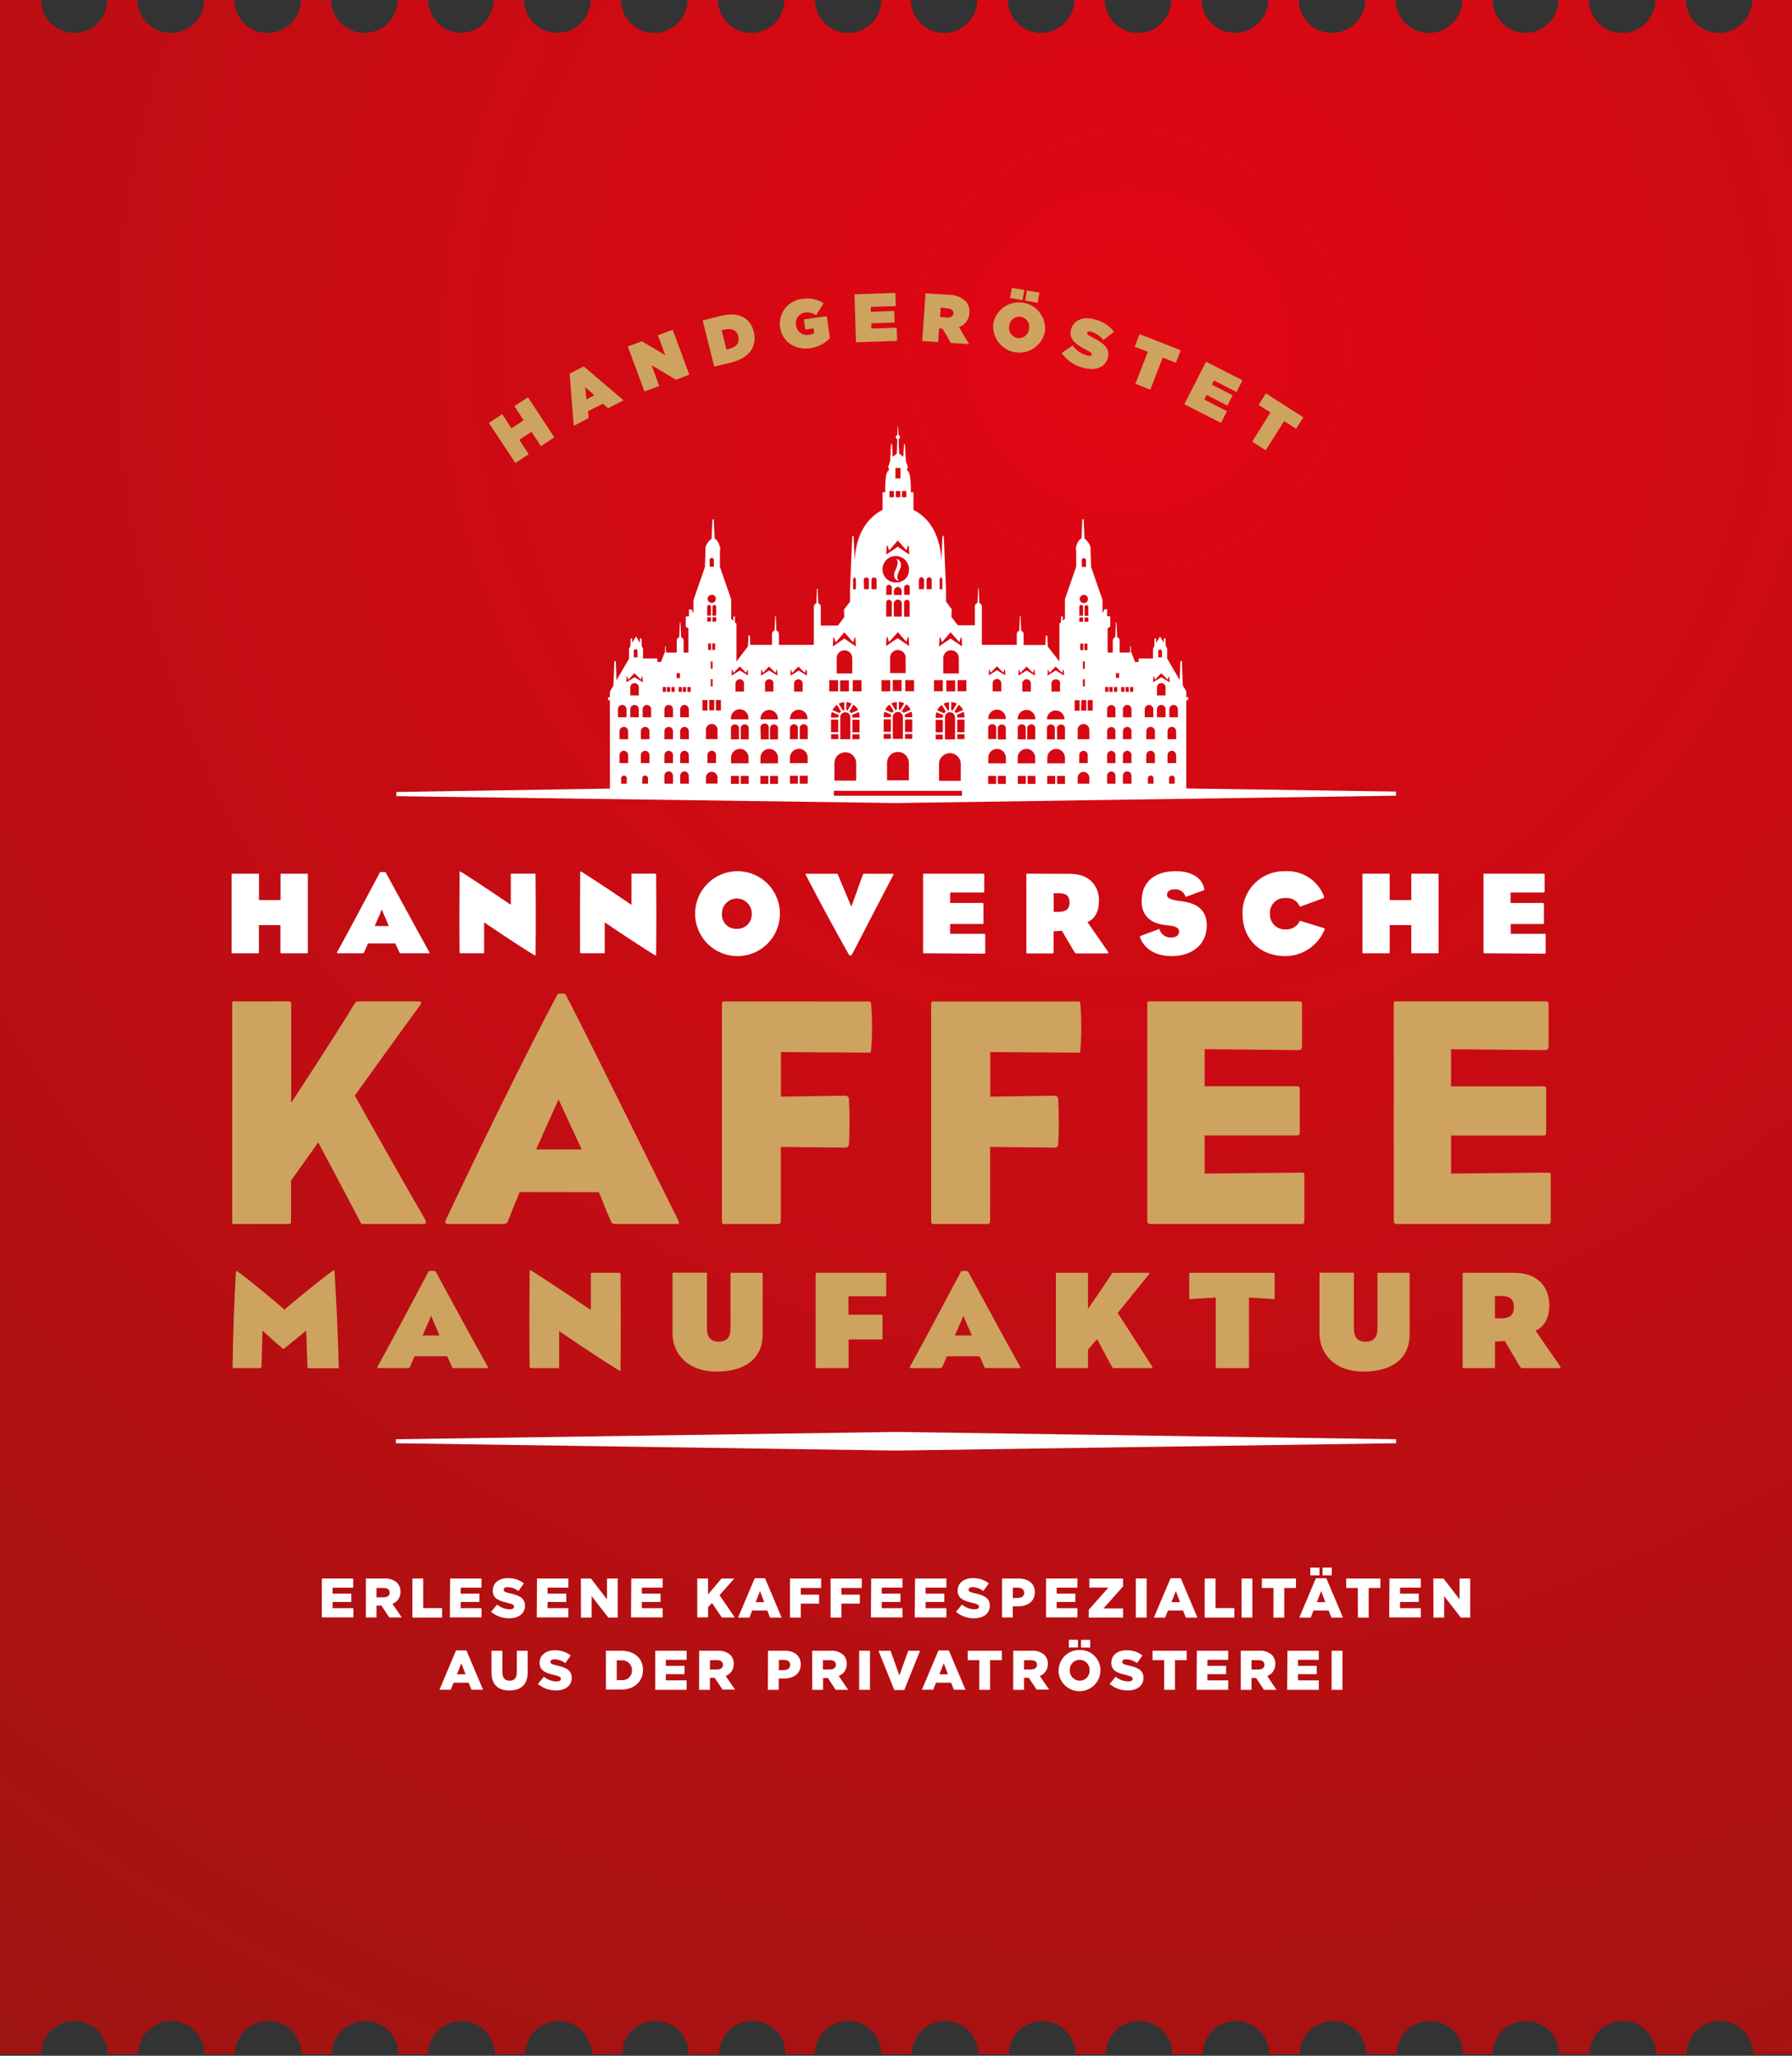 <svg width="150" height="172" viewBox="0 0 150 172" fill="none" xmlns="http://www.w3.org/2000/svg">
<rect x="0" y="0" width="150" height="172" fill="#333333" stroke="none"/>
<g id="logo">
<g id="logo_2">
<path id="Vector" d="M146.68 0C146.672 0.734 146.376 1.436 145.855 1.952C145.333 2.469 144.629 2.759 143.896 2.759C143.162 2.759 142.458 2.469 141.937 1.952C141.415 1.436 141.119 0.734 141.111 0L138.564 0C138.556 0.734 138.26 1.436 137.739 1.952C137.217 2.469 136.513 2.759 135.78 2.759C135.046 2.759 134.342 2.469 133.821 1.952C133.299 1.436 133.003 0.734 132.995 0L130.448 0C130.44 0.734 130.144 1.436 129.623 1.952C129.101 2.469 128.397 2.759 127.664 2.759C126.941 2.743 126.253 2.446 125.745 1.931C125.237 1.416 124.949 0.723 124.942 0L122.394 0C122.387 0.734 122.091 1.436 121.569 1.952C121.048 2.469 120.344 2.759 119.61 2.759C118.877 2.759 118.173 2.469 117.651 1.952C117.13 1.436 116.833 0.734 116.826 0L114.275 0C114.268 0.734 113.971 1.436 113.45 1.952C112.928 2.469 112.224 2.759 111.491 2.759C110.757 2.759 110.053 2.469 109.532 1.952C109.01 1.436 108.714 0.734 108.707 0L106.159 0C106.152 0.734 105.855 1.436 105.334 1.952C104.812 2.469 104.108 2.759 103.375 2.759C102.641 2.759 101.937 2.469 101.416 1.952C100.894 1.436 100.598 0.734 100.59 0L98.043 0C98.036 0.734 97.739 1.436 97.218 1.952C96.696 2.469 95.992 2.759 95.259 2.759C94.525 2.759 93.821 2.469 93.3 1.952C92.778 1.436 92.482 0.734 92.475 0L89.927 0C89.92 0.734 89.623 1.436 89.102 1.952C88.58 2.469 87.876 2.759 87.143 2.759C86.409 2.759 85.705 2.469 85.184 1.952C84.662 1.436 84.366 0.734 84.359 0L81.807 0C81.8 0.734 81.504 1.436 80.982 1.952C80.461 2.469 79.757 2.759 79.023 2.759C78.29 2.759 77.586 2.469 77.064 1.952C76.543 1.436 76.246 0.734 76.239 0L73.782 0C73.775 0.734 73.478 1.436 72.957 1.952C72.435 2.469 71.731 2.759 70.998 2.759C70.264 2.759 69.56 2.469 69.039 1.952C68.517 1.436 68.221 0.734 68.213 0L65.666 0C65.659 0.734 65.362 1.436 64.841 1.952C64.319 2.469 63.615 2.759 62.882 2.759C62.148 2.759 61.444 2.469 60.923 1.952C60.401 1.436 60.105 0.734 60.097 0L57.55 0C57.542 0.734 57.246 1.436 56.725 1.952C56.203 2.469 55.499 2.759 54.766 2.759C54.032 2.759 53.328 2.469 52.807 1.952C52.285 1.436 51.989 0.734 51.981 0L49.434 0C49.426 0.734 49.13 1.436 48.609 1.952C48.087 2.469 47.383 2.759 46.65 2.759C45.916 2.759 45.212 2.469 44.691 1.952C44.169 1.436 43.873 0.734 43.865 0L41.318 0C41.31 0.734 41.014 1.436 40.493 1.952C39.971 2.469 39.267 2.759 38.534 2.759C37.817 2.734 37.138 2.433 36.637 1.919C36.137 1.405 35.854 0.718 35.847 0L33.282 0C33.275 0.734 32.978 1.436 32.457 1.952C31.935 2.469 31.231 2.759 30.498 2.759C29.764 2.759 29.06 2.469 28.539 1.952C28.017 1.436 27.721 0.734 27.713 0L25.183 0C25.176 0.734 24.879 1.436 24.358 1.952C23.837 2.469 23.133 2.759 22.399 2.759C21.665 2.759 20.962 2.469 20.44 1.952C19.919 1.436 19.622 0.734 19.615 0L17.085 0C17.077 0.734 16.781 1.436 16.259 1.952C15.738 2.469 15.034 2.759 14.3 2.759C13.567 2.759 12.863 2.469 12.341 1.952C11.82 1.436 11.524 0.734 11.516 0L8.986 0C8.979 0.734 8.682 1.436 8.161 1.952C7.639 2.469 6.935 2.759 6.202 2.759C5.471 2.754 4.772 2.462 4.254 1.946C3.736 1.43 3.442 0.731 3.435 0L0 0V171.875H3.435C3.435 171.136 3.728 170.427 4.251 169.905C4.773 169.382 5.481 169.088 6.219 169.088C6.958 169.088 7.666 169.382 8.188 169.905C8.71 170.427 9.003 171.136 9.003 171.875H11.551C11.551 171.136 11.844 170.427 12.367 169.905C12.889 169.382 13.597 169.088 14.335 169.088C15.074 169.088 15.782 169.382 16.304 169.905C16.826 170.427 17.119 171.136 17.119 171.875H19.667C19.667 171.136 19.96 170.427 20.483 169.905C21.005 169.382 21.713 169.088 22.451 169.088C23.19 169.088 23.898 169.382 24.42 169.905C24.942 170.427 25.235 171.136 25.235 171.875H27.783C27.783 171.136 28.076 170.427 28.599 169.905C29.121 169.382 29.829 169.088 30.567 169.088C31.306 169.088 32.014 169.382 32.536 169.905C33.058 170.427 33.352 171.136 33.352 171.875H35.847C35.847 171.136 36.14 170.427 36.662 169.905C37.184 169.382 37.893 169.088 38.631 169.088C39.37 169.088 40.078 169.382 40.6 169.905C41.122 170.427 41.415 171.136 41.415 171.875H43.963C43.963 171.136 44.256 170.427 44.778 169.905C45.3 169.382 46.009 169.088 46.747 169.088C47.486 169.088 48.194 169.382 48.716 169.905C49.238 170.427 49.531 171.136 49.531 171.875H52.079C52.079 171.136 52.372 170.427 52.894 169.905C53.416 169.382 54.125 169.088 54.863 169.088C55.602 169.088 56.31 169.382 56.832 169.905C57.354 170.427 57.647 171.136 57.647 171.875H60.195C60.195 171.136 60.488 170.427 61.01 169.905C61.532 169.382 62.241 169.088 62.979 169.088C63.718 169.088 64.426 169.382 64.948 169.905C65.47 170.427 65.763 171.136 65.763 171.875H68.213C68.213 171.136 68.507 170.427 69.029 169.905C69.551 169.382 70.259 169.088 70.998 169.088C71.736 169.088 72.444 169.382 72.966 169.905C73.489 170.427 73.782 171.136 73.782 171.875H76.329C76.329 171.136 76.623 170.427 77.145 169.905C77.667 169.382 78.375 169.088 79.114 169.088C79.852 169.088 80.56 169.382 81.082 169.905C81.605 170.427 81.898 171.136 81.898 171.875H84.445C84.445 171.136 84.739 170.427 85.261 169.905C85.783 169.382 86.491 169.088 87.23 169.088C87.968 169.088 88.676 169.382 89.198 169.905C89.721 170.427 90.014 171.136 90.014 171.875H92.561C92.561 171.136 92.855 170.427 93.377 169.905C93.899 169.382 94.607 169.088 95.346 169.088C96.084 169.088 96.792 169.382 97.314 169.905C97.837 170.427 98.13 171.136 98.13 171.875H100.677C100.677 171.136 100.971 170.427 101.493 169.905C102.015 169.382 102.723 169.088 103.462 169.088C104.2 169.088 104.908 169.382 105.43 169.905C105.953 170.427 106.246 171.136 106.246 171.875H108.794C108.794 171.136 109.087 170.427 109.609 169.905C110.131 169.382 110.839 169.088 111.578 169.088C112.316 169.088 113.024 169.382 113.546 169.905C114.069 170.427 114.362 171.136 114.362 171.875H116.91C116.91 171.136 117.203 170.427 117.725 169.905C118.247 169.382 118.955 169.088 119.694 169.088C120.432 169.088 121.14 169.382 121.662 169.905C122.185 170.427 122.478 171.136 122.478 171.875H124.942C124.942 171.136 125.235 170.427 125.757 169.905C126.28 169.382 126.988 169.088 127.726 169.088C128.465 169.088 129.173 169.382 129.695 169.905C130.217 170.427 130.51 171.136 130.51 171.875H133.058C133.058 171.136 133.351 170.427 133.873 169.905C134.396 169.382 135.104 169.088 135.842 169.088C136.581 169.088 137.289 169.382 137.811 169.905C138.333 170.427 138.626 171.136 138.626 171.875H141.174C141.174 171.136 141.467 170.427 141.99 169.905C142.512 169.382 143.22 169.088 143.958 169.088C144.697 169.088 145.405 169.382 145.927 169.905C146.449 170.427 146.742 171.136 146.742 171.875H150V0H146.68Z" fill="url(#paint0_radial_367_469)"/>
<path id="Vector_2" d="M40.924 35.386L42.044 34.651L42.807 35.839L43.83 35.166L43.054 33.982L44.199 33.24L46.398 36.594L45.278 37.33L44.491 36.128L43.468 36.8L44.258 38.002L43.141 38.737L40.924 35.386Z" fill="#CDA35F"/>
<path id="Vector_3" d="M47.679 31.258L48.862 30.655L52.197 33.496L50.898 34.154L50.467 33.771L49.214 34.405L49.273 34.98L48.027 35.629L47.679 31.258ZM49.743 33.071L48.974 32.374L49.089 33.419L49.743 33.071Z" fill="#CDA35F"/>
<path id="Vector_4" d="M52.553 28.991L53.729 28.552L55.685 29.713L55.066 28.054L56.308 27.59L57.7 31.351L56.583 31.769L54.54 30.556L55.187 32.299L53.945 32.752L52.553 28.991Z" fill="#CDA35F"/>
<path id="Vector_5" d="M58.816 26.814L60.309 26.434C61.851 26.044 62.815 26.611 63.094 27.761C63.383 28.911 62.801 29.928 61.228 30.325L59.784 30.674L58.816 26.814ZM60.403 27.622L60.811 29.245L61.026 29.19C61.621 29.04 61.942 28.698 61.799 28.144C61.656 27.584 61.214 27.448 60.619 27.584L60.403 27.622Z" fill="#CDA35F"/>
<path id="Vector_6" d="M65.296 27.382C65.256 27.099 65.274 26.811 65.349 26.536C65.424 26.261 65.555 26.004 65.733 25.781C65.91 25.558 66.132 25.374 66.384 25.24C66.636 25.106 66.912 25.025 67.197 25.002C67.802 24.906 68.422 25.037 68.937 25.372L68.317 26.372C68.046 26.186 67.717 26.107 67.391 26.148C67.272 26.165 67.157 26.205 67.053 26.267C66.95 26.329 66.86 26.412 66.789 26.509C66.718 26.607 66.667 26.718 66.639 26.835C66.612 26.953 66.609 27.075 66.629 27.194C66.641 27.321 66.679 27.444 66.74 27.556C66.802 27.667 66.886 27.765 66.988 27.842C67.09 27.919 67.206 27.974 67.33 28.003C67.454 28.033 67.583 28.036 67.708 28.012C67.867 28.002 68.019 27.949 68.15 27.859L68.102 27.479L67.406 27.573L67.287 26.723L69.212 26.455L69.466 28.295C69.023 28.76 68.433 29.058 67.795 29.138C66.574 29.305 65.467 28.615 65.296 27.382Z" fill="#CDA35F"/>
<path id="Vector_7" d="M71.527 24.626L74.945 24.504L74.983 25.605L72.895 25.678V26.086L74.851 26.016L74.886 26.985L72.93 27.054V27.49L75.056 27.417L75.095 28.518L71.649 28.64L71.527 24.626Z" fill="#CDA35F"/>
<path id="Vector_8" d="M77.475 24.539L79.431 24.668C79.69 24.661 79.949 24.707 80.191 24.801C80.433 24.896 80.653 25.038 80.84 25.218C80.955 25.351 81.042 25.506 81.094 25.674C81.146 25.842 81.163 26.019 81.143 26.194C81.133 26.454 81.044 26.706 80.889 26.915C80.734 27.125 80.519 27.283 80.273 27.368L81.115 28.793L79.587 28.692L78.891 27.497L78.606 27.479L78.529 28.622L77.193 28.535L77.475 24.539ZM79.264 26.57C79.584 26.591 79.786 26.462 79.803 26.222C79.82 25.964 79.629 25.825 79.319 25.807L78.738 25.737L78.686 26.521L79.264 26.57Z" fill="#CDA35F"/>
<path id="Vector_9" d="M83.15 27.029C83.268 26.476 83.595 25.989 84.063 25.671C84.531 25.353 85.103 25.229 85.661 25.325C86.218 25.42 86.717 25.728 87.053 26.183C87.389 26.639 87.535 27.206 87.462 27.768C87.345 28.321 87.018 28.808 86.55 29.126C86.082 29.444 85.509 29.568 84.952 29.472C84.394 29.377 83.895 29.069 83.56 28.614C83.224 28.158 83.077 27.591 83.15 27.029ZM86.129 27.548C86.157 27.435 86.161 27.318 86.142 27.203C86.122 27.088 86.08 26.978 86.016 26.88C85.953 26.783 85.871 26.699 85.774 26.634C85.677 26.569 85.569 26.525 85.454 26.503C85.342 26.485 85.227 26.49 85.116 26.518C85.005 26.545 84.901 26.595 84.811 26.664C84.72 26.733 84.644 26.82 84.588 26.919C84.531 27.019 84.496 27.128 84.483 27.242C84.456 27.355 84.452 27.472 84.472 27.587C84.492 27.702 84.534 27.811 84.597 27.909C84.661 28.006 84.743 28.09 84.839 28.155C84.936 28.22 85.044 28.265 85.158 28.287C85.271 28.304 85.386 28.299 85.496 28.271C85.607 28.243 85.71 28.193 85.801 28.125C85.892 28.055 85.968 27.969 86.024 27.87C86.08 27.771 86.116 27.662 86.129 27.548ZM84.695 24.086L85.74 24.267L85.593 25.113L84.549 24.932L84.695 24.086ZM85.959 24.305L87.003 24.486L86.857 25.333L85.813 25.152L85.959 24.305Z" fill="#CDA35F"/>
<path id="Vector_10" d="M88.866 29.538L89.784 28.911C90.088 29.317 90.518 29.611 91.006 29.747C91.236 29.813 91.354 29.782 91.382 29.677C91.413 29.566 91.309 29.472 90.919 29.27C90.108 28.848 89.416 28.385 89.649 27.566C89.858 26.831 90.592 26.427 91.653 26.73C92.287 26.875 92.849 27.238 93.244 27.754L92.367 28.451C92.098 28.117 91.734 27.874 91.323 27.754C91.131 27.698 91.023 27.754 90.996 27.834C90.964 27.939 91.051 28.036 91.438 28.228C92.37 28.688 92.952 29.165 92.729 29.942C92.499 30.754 91.685 31.061 90.641 30.764C89.921 30.582 89.291 30.147 88.866 29.538Z" fill="#CDA35F"/>
<path id="Vector_11" d="M96.081 29.433L94.981 29.005L95.392 27.959L98.837 29.308L98.426 30.353L97.33 29.918L96.286 32.6L95.037 32.112L96.081 29.433Z" fill="#CDA35F"/>
<path id="Vector_12" d="M100.952 30.265L104.001 31.816L103.503 32.799L101.624 31.834L101.439 32.182L103.179 33.071L102.741 33.935L101.001 33.046L100.802 33.433L102.703 34.402L102.205 35.385L99.132 33.82L100.952 30.265Z" fill="#CDA35F"/>
<path id="Vector_13" d="M106.343 34.513L105.351 33.875L105.964 32.916L109.096 34.913L108.487 35.872L107.492 35.234L105.943 37.673L104.815 36.952L106.343 34.513Z" fill="#CDA35F"/>
<path id="Vector_14" d="M25.755 79.669C25.755 79.766 25.755 79.759 25.657 79.759H23.569C23.485 79.759 23.475 79.759 23.475 79.669V77.401H21.672V79.669C21.672 79.745 21.672 79.759 21.571 79.759H19.49C19.389 79.759 19.389 79.759 19.389 79.669V73.186C19.389 73.085 19.389 73.099 19.49 73.099H21.578C21.665 73.099 21.679 73.099 21.679 73.186V75.308H23.485V73.186C23.485 73.106 23.485 73.099 23.579 73.099H25.668C25.765 73.099 25.765 73.099 25.765 73.186V79.672L25.755 79.669Z" fill="white"/>
<path id="Vector_15" d="M30.804 78.93C30.679 79.209 30.609 79.415 30.491 79.648C30.446 79.738 30.428 79.759 30.293 79.759H28.288C28.204 79.759 28.187 79.721 28.243 79.62C29.429 77.474 30.891 74.674 31.81 72.974C31.963 72.952 32.119 72.952 32.273 72.974C33.292 74.823 34.709 77.457 35.913 79.62C35.983 79.759 35.983 79.759 35.871 79.759H33.568C33.539 79.761 33.511 79.754 33.486 79.74C33.462 79.725 33.441 79.704 33.428 79.679C33.313 79.415 33.212 79.178 33.08 78.93H30.804ZM32.544 77.478C32.544 77.478 32.301 76.889 32.116 76.478C32.029 76.273 31.96 76.088 31.96 76.088C31.96 76.088 31.887 76.273 31.803 76.478C31.625 76.9 31.361 77.478 31.361 77.478H32.544Z" fill="white"/>
<path id="Vector_16" d="M38.472 73.001C38.472 72.89 38.51 72.89 38.58 72.939C40.132 73.914 42.756 75.704 42.756 75.704V73.214C42.756 73.103 42.756 73.096 42.846 73.096H44.722C44.83 73.096 44.83 73.113 44.83 73.214C44.848 75.126 44.858 77.251 44.83 79.804C44.83 79.923 44.83 79.978 44.701 79.902C43.034 78.881 40.525 77.171 40.525 77.171V79.665C40.525 79.756 40.525 79.756 40.428 79.756H38.573C38.559 79.757 38.545 79.756 38.531 79.751C38.518 79.747 38.506 79.739 38.496 79.73C38.485 79.72 38.477 79.709 38.472 79.696C38.467 79.683 38.464 79.669 38.465 79.655C38.44 77.067 38.451 75.6 38.472 73.001Z" fill="white"/>
<path id="Vector_17" d="M48.567 73.001C48.567 72.89 48.609 72.89 48.678 72.939C50.231 73.914 52.855 75.704 52.855 75.704V73.214C52.855 73.103 52.855 73.096 52.942 73.096H54.818C54.922 73.096 54.922 73.113 54.922 73.214C54.943 75.126 54.95 77.251 54.922 79.804C54.922 79.923 54.922 79.978 54.793 79.902C53.126 78.881 50.617 77.171 50.617 77.171V79.665C50.617 79.756 50.617 79.756 50.52 79.756H48.664C48.65 79.757 48.636 79.755 48.623 79.751C48.609 79.747 48.597 79.74 48.586 79.73C48.576 79.72 48.567 79.709 48.562 79.696C48.556 79.683 48.553 79.669 48.553 79.655C48.539 77.067 48.546 75.6 48.567 73.001Z" fill="white"/>
<path id="Vector_18" d="M65.283 76.447C65.283 76.918 65.189 77.384 65.007 77.819C64.826 78.253 64.559 78.647 64.223 78.978C63.888 79.308 63.49 79.568 63.053 79.743C62.615 79.918 62.148 80.004 61.677 79.996C60.977 79.985 60.297 79.767 59.72 79.37C59.144 78.973 58.697 78.414 58.437 77.764C58.177 77.114 58.115 76.401 58.258 75.715C58.402 75.03 58.745 74.402 59.244 73.911C59.743 73.419 60.376 73.087 61.063 72.955C61.75 72.822 62.461 72.896 63.106 73.167C63.752 73.438 64.303 73.894 64.69 74.478C65.077 75.061 65.284 75.746 65.283 76.447ZM60.435 76.426C60.419 76.595 60.44 76.766 60.496 76.926C60.552 77.087 60.642 77.233 60.761 77.356C60.879 77.478 61.022 77.573 61.18 77.635C61.338 77.697 61.508 77.724 61.677 77.715C61.846 77.721 62.014 77.692 62.171 77.628C62.328 77.565 62.47 77.47 62.587 77.348C62.705 77.227 62.796 77.082 62.853 76.923C62.911 76.764 62.935 76.595 62.923 76.426C62.923 76.095 62.792 75.778 62.558 75.544C62.325 75.31 62.008 75.179 61.677 75.179C61.347 75.179 61.03 75.31 60.796 75.544C60.563 75.778 60.431 76.095 60.431 76.426H60.435Z" fill="white"/>
<path id="Vector_19" d="M71.346 79.808C71.259 79.982 71.123 79.996 71.032 79.829C69.814 77.659 68.833 75.868 67.486 73.273C67.399 73.12 67.399 73.103 67.552 73.103H70.016C70.103 73.103 70.103 73.103 70.135 73.179C70.483 73.995 71.262 75.858 71.262 75.858C71.262 75.858 71.916 74.033 72.212 73.221C72.254 73.131 72.254 73.103 72.334 73.103H74.669C74.819 73.103 74.826 73.103 74.739 73.273C73.343 75.963 72.574 77.422 71.346 79.808Z" fill="white"/>
<path id="Vector_20" d="M77.381 79.759C77.27 79.759 77.266 79.738 77.266 79.62V73.197C77.266 73.106 77.266 73.099 77.374 73.099H82.271C82.379 73.099 82.389 73.099 82.389 73.235V74.531C82.389 74.639 82.389 74.67 82.271 74.67H79.532V75.548H82.205C82.312 75.548 82.32 75.569 82.32 75.687V77.182C82.32 77.286 82.32 77.307 82.205 77.307H79.532V78.133H82.361C82.469 78.133 82.469 78.133 82.469 78.258V79.651C82.469 79.77 82.469 79.791 82.361 79.791L77.381 79.759Z" fill="white"/>
<path id="Vector_21" d="M89.555 73.11C91.233 73.11 91.991 74.155 91.991 75.36C91.991 76.262 91.643 76.889 91.027 77.15L92.659 79.501C92.823 79.738 92.806 79.773 92.642 79.773H90.119C90.032 79.773 89.993 79.752 89.886 79.575C89.506 78.934 88.887 77.875 88.887 77.875L88.191 77.916V79.683C88.191 79.759 88.191 79.773 88.097 79.773H86.009C85.911 79.773 85.911 79.773 85.911 79.683V73.186C85.911 73.085 85.96 73.099 86.009 73.099L89.555 73.11ZM88.619 76.29C89.193 76.29 89.524 76.084 89.524 75.517C89.524 74.949 89.249 74.733 88.608 74.733H88.201V76.29H88.619Z" fill="white"/>
<path id="Vector_22" d="M95.485 78.303L96.947 77.753C97.037 77.715 97.048 77.721 97.065 77.791C97.135 77.983 97.262 78.149 97.43 78.266C97.597 78.382 97.797 78.444 98.001 78.442C98.461 78.442 98.697 78.237 98.697 77.937C98.697 77.638 98.419 77.499 97.841 77.429L97.601 77.401C96.853 77.338 95.558 76.997 95.558 75.402C95.558 73.869 96.55 72.89 98.415 72.89C99.79 72.89 100.615 73.479 100.799 74.332C100.817 74.451 100.827 74.461 100.73 74.499L99.338 75.008C99.261 75.05 99.254 75.05 99.219 74.973C99.154 74.794 99.031 74.641 98.87 74.54C98.709 74.438 98.518 74.393 98.328 74.412C97.865 74.412 97.684 74.611 97.684 74.872C97.684 75.133 97.945 75.266 98.673 75.377C98.767 75.377 98.885 75.402 99.021 75.422C100.117 75.59 101.012 76.063 101.012 77.446C101.012 79.087 99.707 79.996 98.078 79.996C96.745 79.996 95.829 79.418 95.45 78.491C95.391 78.335 95.398 78.335 95.485 78.303Z" fill="white"/>
<path id="Vector_23" d="M108.874 77.056L110.788 77.645C110.896 77.645 110.906 77.715 110.875 77.774C110.609 78.429 110.154 78.99 109.569 79.386C108.983 79.782 108.293 79.994 107.586 79.996C105.47 79.996 104.005 78.572 104.005 76.457C103.993 75.981 104.079 75.508 104.257 75.066C104.436 74.624 104.702 74.224 105.041 73.89C105.38 73.556 105.784 73.294 106.228 73.123C106.671 72.951 107.146 72.872 107.621 72.89C108.306 72.859 108.983 73.045 109.557 73.42C110.13 73.795 110.572 74.341 110.819 74.98C110.858 75.099 110.819 75.126 110.771 75.151L108.856 75.848C108.797 75.848 108.787 75.823 108.769 75.788C108.666 75.574 108.499 75.397 108.292 75.281C108.085 75.164 107.847 75.114 107.611 75.137C107.434 75.124 107.257 75.149 107.092 75.211C106.926 75.273 106.776 75.37 106.652 75.496C106.528 75.622 106.432 75.774 106.372 75.94C106.313 76.107 106.29 76.284 106.305 76.461C106.297 76.637 106.325 76.812 106.389 76.977C106.454 77.141 106.552 77.289 106.678 77.412C106.805 77.535 106.955 77.629 107.121 77.689C107.286 77.749 107.463 77.773 107.638 77.76C107.867 77.772 108.094 77.719 108.294 77.606C108.493 77.493 108.656 77.325 108.763 77.123C108.787 77.056 108.797 77.035 108.874 77.056Z" fill="white"/>
<path id="Vector_24" d="M120.418 79.669C120.418 79.766 120.418 79.759 120.317 79.759H118.229C118.142 79.759 118.131 79.759 118.131 79.669V77.401H116.325V79.669C116.325 79.745 116.325 79.759 116.224 79.759H114.136C114.042 79.759 114.042 79.759 114.042 79.669V73.186C114.042 73.085 114.042 73.099 114.136 73.099H116.224C116.315 73.099 116.325 73.099 116.325 73.186V75.308H118.131V73.186C118.131 73.106 118.131 73.099 118.229 73.099H120.317C120.418 73.099 120.418 73.099 120.418 73.186V79.672V79.669Z" fill="white"/>
<path id="Vector_25" d="M124.287 79.759C124.183 79.759 124.176 79.738 124.176 79.62V73.197C124.176 73.106 124.176 73.099 124.28 73.099H129.177C129.285 73.099 129.295 73.099 129.295 73.235V74.531C129.295 74.639 129.274 74.67 129.177 74.67H126.441V75.548H129.118C129.229 75.548 129.236 75.569 129.236 75.687V77.182C129.236 77.286 129.236 77.307 129.118 77.307H126.452V78.133H129.274C129.382 78.133 129.382 78.133 129.382 78.258V79.651C129.382 79.77 129.382 79.791 129.274 79.791L124.287 79.759Z" fill="white"/>
<path id="Vector_26" d="M24.362 102.157C24.362 102.376 24.331 102.408 24.111 102.408H19.685C19.438 102.408 19.438 102.432 19.438 102.157V84.026C19.438 83.751 19.438 83.782 19.685 83.782H24.125C24.348 83.782 24.376 83.81 24.376 84.026V92.268C24.376 92.268 28.204 86.44 29.697 83.943C29.732 83.888 29.781 83.845 29.838 83.816C29.896 83.788 29.96 83.776 30.024 83.782H34.998C35.269 83.782 35.325 83.859 35.161 84.11C33.324 86.611 29.697 91.665 29.697 91.665C29.697 91.665 33.818 99.001 35.576 102.021C35.743 102.369 35.628 102.408 35.384 102.408H30.414C30.195 102.408 30.219 102.352 30.066 102.059C29.217 100.415 26.635 95.58 26.635 95.58L24.362 98.778V102.157Z" fill="#CDA35F"/>
<path id="Vector_27" d="M43.503 99.739C43.173 100.509 42.807 101.442 42.543 102.104C42.459 102.324 42.407 102.407 42.045 102.407H37.479C37.26 102.407 37.232 102.296 37.343 102.021C40.197 95.953 44.178 87.844 46.677 83.176C46.705 83.093 47.311 83.12 47.335 83.176C49.97 88.314 53.704 95.953 56.732 102.021C56.895 102.369 56.874 102.407 56.631 102.407H51.48C51.408 102.415 51.335 102.398 51.275 102.358C51.215 102.317 51.17 102.257 51.149 102.188C50.801 101.446 50.411 100.446 50.137 99.75L43.503 99.739ZM48.692 96.169L46.75 91.989L44.878 96.169H48.692Z" fill="#CDA35F"/>
<path id="Vector_28" d="M60.651 102.407C60.49 102.407 60.428 102.432 60.428 102.021V84.138C60.428 83.807 60.459 83.789 60.651 83.789H72.703C72.922 83.789 72.894 83.842 72.922 84.061C73.017 85.305 73.017 86.555 72.922 87.799C72.894 88.046 72.922 88.074 72.703 88.074L65.37 88.022V91.755L70.715 91.675C70.963 91.675 71.064 91.787 71.064 92.003C71.13 93.24 71.13 94.479 71.064 95.716C71.032 95.963 70.928 96.019 70.677 96.019L65.359 95.963V102.021C65.359 102.324 65.335 102.407 65.116 102.407H60.651Z" fill="#CDA35F"/>
<path id="Vector_29" d="M78.167 102.407C78.004 102.407 77.941 102.432 77.941 102.021V84.138C77.941 83.807 77.972 83.789 78.167 83.789H90.219C90.435 83.789 90.414 83.842 90.435 84.061C90.533 85.305 90.533 86.555 90.435 87.799C90.411 88.046 90.435 88.074 90.219 88.074L82.89 88.022V91.755L88.229 91.675C88.476 91.675 88.577 91.787 88.577 92.003C88.646 93.24 88.646 94.479 88.577 95.716C88.549 95.963 88.437 96.019 88.194 96.019L82.879 95.963V102.021C82.879 102.324 82.855 102.407 82.632 102.407H78.167Z" fill="#CDA35F"/>
<path id="Vector_30" d="M96.338 102.407C96.059 102.407 96.035 102.352 96.035 102.021V84.05C96.035 83.803 96.004 83.779 96.278 83.779H108.686C108.961 83.779 108.985 83.807 108.985 84.127V87.478C108.985 87.725 108.908 87.861 108.686 87.861L100.834 87.781V90.885H108.522C108.769 90.885 108.797 90.94 108.797 91.268V94.615C108.797 94.964 108.766 95.002 108.522 95.002H100.834V98.189L108.88 98.109C109.18 98.109 109.18 98.109 109.18 98.457V102.021C109.18 102.369 109.155 102.407 108.88 102.407H96.338Z" fill="#CDA35F"/>
<path id="Vector_31" d="M116.969 102.407C116.697 102.407 116.666 102.352 116.666 102.021V84.05C116.666 83.803 116.642 83.779 116.917 83.779H129.324C129.602 83.779 129.627 83.807 129.627 84.127V87.478C129.627 87.725 129.547 87.861 129.324 87.861L121.462 87.788V90.892H129.15C129.4 90.892 129.425 90.947 129.425 91.275V94.622C129.425 94.971 129.4 95.009 129.15 95.009H121.462V98.189L129.505 98.109C129.808 98.109 129.808 98.109 129.808 98.457V102.021C129.808 102.369 129.78 102.407 129.505 102.407H116.969Z" fill="#CDA35F"/>
<path id="Vector_32" d="M28.36 114.313C28.36 114.407 28.395 114.48 28.28 114.48H25.844C25.747 114.48 25.736 114.446 25.736 114.383L25.632 111.325C25.632 111.325 24.323 112.404 23.832 112.791C23.728 112.878 23.728 112.878 23.62 112.791C23.095 112.37 21.971 111.325 21.971 111.325L21.89 114.299C21.89 114.453 21.87 114.463 21.741 114.463H19.59C19.472 114.463 19.472 114.494 19.472 114.39C19.496 111.875 19.611 108.817 19.74 106.476C19.74 106.337 19.792 106.312 19.907 106.396C21.222 107.364 23.255 109.078 23.808 109.573C24.386 109.078 26.491 107.312 27.838 106.337C27.953 106.243 27.984 106.243 28.002 106.396C28.19 109.482 28.273 111.478 28.36 114.313Z" fill="#CDA35F"/>
<path id="Vector_33" d="M34.702 113.477C34.546 113.826 34.466 114.052 34.326 114.334C34.267 114.442 34.257 114.466 34.093 114.466H31.671C31.581 114.466 31.553 114.418 31.626 114.303C33.046 111.736 34.8 108.381 35.889 106.35C36.074 106.323 36.261 106.323 36.446 106.35C37.664 108.562 39.342 111.711 40.803 114.303C40.887 114.466 40.887 114.466 40.758 114.466H37.991C37.958 114.468 37.925 114.46 37.896 114.442C37.868 114.425 37.845 114.399 37.831 114.369C37.688 114.052 37.574 113.77 37.431 113.477H34.702ZM36.79 111.736C36.79 111.736 36.495 111.039 36.275 110.541C36.167 110.294 36.087 110.071 36.087 110.071C36.087 110.071 36 110.294 35.896 110.541C35.687 111.046 35.37 111.736 35.37 111.736H36.79Z" fill="#CDA35F"/>
<path id="Vector_34" d="M44.335 106.378C44.335 106.246 44.388 106.246 44.468 106.305C46.319 107.472 49.458 109.607 49.458 109.607V106.633C49.458 106.504 49.458 106.493 49.566 106.493H51.807C51.94 106.493 51.94 106.521 51.94 106.633C51.961 108.928 51.974 111.467 51.94 114.526C51.94 114.669 51.94 114.735 51.783 114.641C49.785 113.415 46.806 111.373 46.806 111.373V114.359C46.806 114.467 46.806 114.467 46.688 114.467H44.468C44.451 114.469 44.434 114.468 44.417 114.463C44.401 114.458 44.386 114.45 44.373 114.439C44.361 114.427 44.351 114.413 44.344 114.398C44.338 114.382 44.335 114.365 44.335 114.348C44.297 111.245 44.311 109.492 44.335 106.378Z" fill="#CDA35F"/>
<path id="Vector_35" d="M56.297 106.549C56.297 106.479 56.297 106.479 56.357 106.479H59.096C59.176 106.479 59.176 106.479 59.176 106.573V111.123C59.176 111.924 59.524 112.255 60.16 112.255C60.797 112.255 61.149 111.938 61.149 111.123V106.577C61.149 106.507 61.149 106.493 61.236 106.493H63.78C63.839 106.493 63.839 106.493 63.839 106.577V111.656C63.839 113.547 62.513 114.759 59.973 114.759C57.669 114.759 56.294 113.366 56.294 111.537L56.297 106.549Z" fill="#CDA35F"/>
<path id="Vector_36" d="M68.388 114.467C68.284 114.467 68.269 114.467 68.269 114.303V106.657C68.269 106.504 68.269 106.493 68.388 106.493H74.089C74.189 106.493 74.179 106.521 74.179 106.612V108.353C74.179 108.444 74.179 108.458 74.089 108.458H71.019V109.998H73.782C73.89 109.998 73.873 110.046 73.873 110.137V111.952C73.873 112.056 73.873 112.067 73.782 112.067H71.033V114.299C71.033 114.432 71.033 114.463 70.925 114.463L68.388 114.467Z" fill="#CDA35F"/>
<path id="Vector_37" d="M79.26 113.477C79.107 113.825 79.026 114.052 78.884 114.334C78.825 114.442 78.814 114.466 78.651 114.466H76.239C76.148 114.466 76.121 114.418 76.194 114.303C77.614 111.735 79.364 108.381 80.457 106.35C80.64 106.323 80.827 106.323 81.01 106.35C82.232 108.562 83.909 111.711 85.368 114.303C85.448 114.466 85.448 114.466 85.319 114.466H82.559C82.525 114.468 82.49 114.46 82.461 114.443C82.431 114.426 82.407 114.4 82.392 114.369C82.253 114.052 82.141 113.77 81.992 113.477H79.26ZM81.348 111.735C81.348 111.735 81.052 111.039 80.829 110.541C80.718 110.293 80.641 110.07 80.641 110.07C80.641 110.07 80.558 110.293 80.45 110.541C80.241 111.046 79.924 111.735 79.924 111.735H81.348Z" fill="#CDA35F"/>
<path id="Vector_38" d="M91.072 114.358C91.072 114.456 91.072 114.466 90.957 114.466H88.497C88.382 114.466 88.382 114.466 88.382 114.358V106.601C88.382 106.479 88.382 106.493 88.497 106.493H90.957C91.062 106.493 91.072 106.493 91.072 106.601V109.503C91.072 109.503 92.363 107.656 93.066 106.563C93.084 106.537 93.108 106.518 93.136 106.505C93.165 106.493 93.196 106.489 93.226 106.493H96.077C96.223 106.493 96.24 106.542 96.164 106.632L93.557 109.858C93.557 109.858 95.6 112.993 96.418 114.303C96.519 114.445 96.456 114.466 96.338 114.466H93.244C93.126 114.466 93.139 114.442 93.066 114.323C92.656 113.627 91.838 112.042 91.838 112.042L91.072 112.913V114.358Z" fill="#CDA35F"/>
<path id="Vector_39" d="M104.548 114.359C104.548 114.456 104.548 114.467 104.43 114.467H101.886C101.767 114.467 101.767 114.467 101.767 114.359V108.562L99.627 108.691C99.547 108.691 99.547 108.691 99.547 108.615V106.612C99.547 106.521 99.547 106.493 99.637 106.493H106.598C106.685 106.493 106.695 106.521 106.695 106.612V108.615C106.695 108.681 106.695 108.691 106.612 108.691L104.545 108.562L104.548 114.359Z" fill="#CDA35F"/>
<path id="Vector_40" d="M110.451 106.549C110.451 106.479 110.451 106.479 110.51 106.479H113.245C113.325 106.479 113.325 106.479 113.325 106.573V111.123C113.325 111.924 113.673 112.255 114.31 112.255C114.947 112.255 115.299 111.938 115.299 111.123V106.577C115.299 106.507 115.299 106.493 115.379 106.493H117.93C117.993 106.493 117.993 106.493 117.993 106.577V111.656C117.993 113.547 116.663 114.759 114.122 114.759C111.822 114.759 110.447 113.366 110.447 111.537L110.451 106.549Z" fill="#CDA35F"/>
<path id="Vector_41" d="M126.758 106.493C128.766 106.493 129.685 107.74 129.685 109.186C129.685 110.266 129.271 111.022 128.533 111.328C128.86 111.812 129.727 113.07 130.482 114.146C130.68 114.432 130.66 114.467 130.465 114.467H127.444C127.336 114.467 127.291 114.442 127.158 114.23C126.713 113.467 125.961 112.196 125.961 112.196L125.14 112.248V114.359C125.14 114.456 125.14 114.467 125.022 114.467H122.54C122.429 114.467 122.429 114.467 122.429 114.359V106.601C122.429 106.479 122.481 106.493 122.54 106.493H126.758ZM125.638 110.304C126.334 110.304 126.72 110.057 126.72 109.374C126.72 108.691 126.389 108.434 125.627 108.434H125.136V110.304H125.638Z" fill="#CDA35F"/>
<path id="Vector_42" d="M75 119.806L33.139 120.419V120.753L75 121.366L116.861 120.753V120.419L75 119.806Z" fill="white"/>
<path id="Vector_43" d="M26.937 132.071H29.561V132.837H27.842V133.336H29.408V134.032H27.842V134.552H29.582V135.322H26.937V132.071Z" fill="white"/>
<path id="Vector_44" d="M30.627 132.071H32.172C32.363 132.056 32.555 132.079 32.737 132.139C32.92 132.198 33.088 132.294 33.233 132.419C33.331 132.52 33.407 132.64 33.457 132.771C33.507 132.902 33.529 133.042 33.522 133.182C33.528 133.399 33.467 133.613 33.347 133.793C33.226 133.973 33.053 134.112 32.85 134.189L33.63 135.328H32.586L31.928 134.339H31.514V135.328H30.627V132.071ZM32.133 133.639C32.436 133.639 32.617 133.489 32.617 133.252C32.617 132.991 32.426 132.862 32.127 132.862H31.514V133.649L32.133 133.639Z" fill="white"/>
<path id="Vector_45" d="M34.52 132.071H35.425V134.545H37.005V135.339H34.52V132.071Z" fill="white"/>
<path id="Vector_46" d="M37.678 132.071H40.302V132.837H38.562V133.336H40.128V134.032H38.562V134.552H40.302V135.322H37.654L37.678 132.071Z" fill="white"/>
<path id="Vector_47" d="M41.105 134.855L41.61 134.252C41.903 134.498 42.272 134.637 42.654 134.646C42.901 134.646 43.03 134.562 43.03 134.423C43.03 134.283 42.922 134.214 42.477 134.106C41.781 133.945 41.245 133.757 41.245 133.085C41.245 132.479 41.725 132.04 42.508 132.04C42.993 132.021 43.469 132.175 43.851 132.475L43.399 133.116C43.136 132.916 42.817 132.803 42.487 132.792C42.268 132.792 42.16 132.883 42.16 133.001C42.16 133.151 42.271 133.217 42.727 133.318C43.472 133.482 43.942 133.722 43.942 134.336C43.942 135.001 43.416 135.398 42.623 135.398C42.068 135.407 41.529 135.214 41.105 134.855Z" fill="white"/>
<path id="Vector_48" d="M44.951 132.071H47.575V132.837H45.835V133.336H47.401V134.032H45.835V134.552H47.575V135.322H44.927L44.951 132.071Z" fill="white"/>
<path id="Vector_49" d="M48.623 132.071H49.465L50.808 133.813V132.071H51.703V135.335H50.916L49.524 133.545V135.335H48.63L48.623 132.071Z" fill="white"/>
<path id="Vector_50" d="M52.841 132.071H55.465V132.837H53.725V133.336H55.291V134.032H53.725V134.552H55.465V135.322H52.817L52.841 132.071Z" fill="white"/>
<path id="Vector_51" d="M58.364 132.071H59.269V133.395L60.396 132.071H61.465L60.229 133.465L61.507 135.332H60.424L59.599 134.12L59.269 134.468V135.318H58.364V132.071Z" fill="white"/>
<path id="Vector_52" d="M63.173 132.05H64.037L65.429 135.339H64.458L64.224 134.75H62.961L62.728 135.339H61.781L63.173 132.05ZM63.967 134.046L63.619 133.123L63.25 134.046H63.967Z" fill="white"/>
<path id="Vector_53" d="M66.126 132.071H68.736V132.865H67.03V133.419H68.562V134.172H67.03V135.339H66.126V132.071Z" fill="white"/>
<path id="Vector_54" d="M69.525 132.071H72.136V132.865H70.43V133.419H71.972V134.172H70.43V135.339H69.525V132.071Z" fill="white"/>
<path id="Vector_55" d="M72.922 132.071H75.546V132.837H73.806V133.336H75.372V134.032H73.806V134.552H75.546V135.322H72.901L72.922 132.071Z" fill="white"/>
<path id="Vector_56" d="M76.594 132.071H79.218V132.837H77.478V133.336H79.044V134.032H77.478V134.552H79.218V135.322H76.57L76.594 132.071Z" fill="white"/>
<path id="Vector_57" d="M80.022 134.855L80.526 134.252C80.819 134.498 81.188 134.637 81.57 134.646C81.817 134.646 81.946 134.562 81.946 134.423C81.946 134.283 81.838 134.214 81.393 134.106C80.697 133.945 80.161 133.757 80.161 133.085C80.161 132.479 80.641 132.04 81.424 132.04C81.909 132.021 82.385 132.175 82.767 132.475L82.315 133.116C82.052 132.916 81.733 132.803 81.403 132.792C81.184 132.792 81.076 132.883 81.076 133.001C81.076 133.151 81.187 133.217 81.643 133.318C82.388 133.482 82.854 133.722 82.854 134.336C82.854 135.001 82.329 135.398 81.535 135.398C80.982 135.406 80.444 135.213 80.022 134.855Z" fill="white"/>
<path id="Vector_58" d="M83.874 132.071H85.267C86.088 132.071 86.621 132.496 86.621 133.214C86.621 133.987 86.029 134.395 85.228 134.395H84.776V135.328H83.874V132.071ZM85.214 133.694C85.531 133.694 85.733 133.52 85.733 133.266C85.733 132.987 85.531 132.841 85.211 132.841H84.783V133.705L85.214 133.694Z" fill="white"/>
<path id="Vector_59" d="M87.564 132.071H90.188V132.837H88.448V133.336H90.014V134.032H88.448V134.552H90.188V135.322H87.564V132.071Z" fill="white"/>
<path id="Vector_60" d="M91.138 134.68L92.77 132.834H91.183V132.071H94.006V132.726L92.37 134.572H94.006V135.335H91.127L91.138 134.68Z" fill="white"/>
<path id="Vector_61" d="M95.074 132.071H95.979V135.335H95.074V132.071Z" fill="white"/>
<path id="Vector_62" d="M97.98 132.05H98.839L100.231 135.339H99.26L99.027 134.75H97.764L97.531 135.339H96.584L97.98 132.05ZM98.773 134.046L98.425 133.123L98.056 134.046H98.773Z" fill="white"/>
<path id="Vector_63" d="M100.838 132.071H101.743V134.545H103.323V135.339H100.838V132.071Z" fill="white"/>
<path id="Vector_64" d="M103.925 132.071H104.83V135.335H103.925V132.071Z" fill="white"/>
<path id="Vector_65" d="M106.598 132.865H105.623V132.071H108.48V132.865H107.499V135.339H106.594L106.598 132.865Z" fill="white"/>
<path id="Vector_66" d="M110.144 132.05H111.021L112.413 135.339H111.446L111.212 134.75H109.949L109.716 135.339H108.759L110.144 132.05ZM109.678 131.158H110.447V131.803H109.678V131.158ZM110.937 134.046L110.589 133.123L110.224 134.046H110.937ZM110.708 131.158H111.477V131.803H110.708V131.158Z" fill="white"/>
<path id="Vector_67" d="M113.659 132.865H112.685V132.071H115.545V132.865H114.567V135.339H113.663L113.659 132.865Z" fill="white"/>
<path id="Vector_68" d="M116.308 132.071H118.932V132.837H117.192V133.336H118.758V134.032H117.192V134.552H118.932V135.322H116.283L116.308 132.071Z" fill="white"/>
<path id="Vector_69" d="M119.983 132.071H120.829L122.172 133.813V132.071H123.066V135.335H122.276L120.884 133.545V135.335H119.99L119.983 132.071Z" fill="white"/>
<path id="Vector_70" d="M38.172 138.086H39.042L40.434 141.375H39.463L39.23 140.787H37.967L37.734 141.375H36.787L38.172 138.086ZM38.966 140.083L38.618 139.159L38.249 140.083H38.966Z" fill="white"/>
<path id="Vector_71" d="M41.14 139.943V138.111H42.051V139.926C42.051 140.396 42.288 140.623 42.654 140.623C43.019 140.623 43.259 140.407 43.259 139.95V138.111H44.171V139.923C44.171 140.968 43.569 141.438 42.643 141.438C41.717 141.438 41.14 140.964 41.14 139.943Z" fill="white"/>
<path id="Vector_72" d="M45.024 140.891L45.529 140.288C45.822 140.534 46.19 140.673 46.573 140.682C46.82 140.682 46.952 140.598 46.952 140.459C46.952 140.32 46.844 140.25 46.399 140.142C45.703 139.985 45.167 139.793 45.167 139.121C45.167 138.515 45.647 138.076 46.43 138.076C46.915 138.056 47.391 138.21 47.773 138.508L47.321 139.149C47.056 138.95 46.736 138.838 46.406 138.828C46.186 138.828 46.078 138.915 46.078 139.037C46.078 139.187 46.19 139.253 46.646 139.354C47.391 139.518 47.857 139.762 47.857 140.372C47.857 141.037 47.331 141.434 46.538 141.434C45.984 141.442 45.446 141.249 45.024 140.891Z" fill="white"/>
<path id="Vector_73" d="M50.719 138.111H51.982C53.145 138.111 53.82 138.783 53.82 139.724C53.82 140.668 53.124 141.365 51.965 141.365H50.722L50.719 138.111ZM51.624 138.909V140.574H51.992C52.108 140.589 52.226 140.579 52.337 140.544C52.448 140.509 52.551 140.45 52.637 140.372C52.723 140.293 52.791 140.197 52.836 140.089C52.881 139.981 52.902 139.865 52.897 139.748C52.901 139.632 52.88 139.516 52.835 139.408C52.789 139.301 52.722 139.204 52.636 139.125C52.55 139.046 52.448 138.987 52.337 138.952C52.226 138.916 52.108 138.905 51.992 138.919L51.624 138.909Z" fill="white"/>
<path id="Vector_74" d="M54.849 138.111H57.473V138.874H55.733V139.376H57.299V140.072H55.733V140.591H57.473V141.382H54.849V138.111Z" fill="white"/>
<path id="Vector_75" d="M58.525 138.111H60.066C60.258 138.096 60.45 138.118 60.632 138.178C60.814 138.238 60.983 138.334 61.128 138.459C61.225 138.559 61.302 138.678 61.351 138.809C61.401 138.94 61.423 139.079 61.417 139.219C61.423 139.436 61.362 139.649 61.241 139.83C61.121 140.01 60.947 140.148 60.745 140.226L61.525 141.365H60.48L59.823 140.376H59.422V141.382H58.518L58.525 138.111ZM60.032 139.679C60.334 139.679 60.515 139.529 60.515 139.292C60.515 139.031 60.324 138.902 60.025 138.902H59.429V139.689L60.032 139.679Z" fill="white"/>
<path id="Vector_76" d="M64.285 138.111H65.677C66.498 138.111 67.027 138.536 67.027 139.254C67.027 140.027 66.436 140.435 65.635 140.435H65.183V141.382H64.278L64.285 138.111ZM65.625 139.734C65.941 139.734 66.143 139.56 66.143 139.306C66.143 139.024 65.941 138.881 65.621 138.881H65.193V139.745L65.625 139.734Z" fill="white"/>
<path id="Vector_77" d="M67.98 138.111H69.522C69.713 138.095 69.906 138.118 70.089 138.178C70.272 138.238 70.441 138.333 70.587 138.459C70.684 138.559 70.76 138.679 70.81 138.809C70.859 138.94 70.882 139.079 70.876 139.219C70.882 139.436 70.82 139.649 70.7 139.83C70.58 140.01 70.406 140.148 70.204 140.226L70.997 141.382H69.953L69.296 140.393H68.895V141.382H67.99L67.98 138.111ZM69.487 139.679C69.79 139.679 69.971 139.529 69.971 139.292C69.971 139.031 69.779 138.902 69.48 138.902H68.885V139.689L69.487 139.679Z" fill="white"/>
<path id="Vector_78" d="M71.916 138.111H72.821V141.382H71.916V138.111Z" fill="white"/>
<path id="Vector_79" d="M73.535 138.111H74.541L75.282 140.177L76.027 138.111H77.015L75.693 141.4H74.854L73.535 138.111Z" fill="white"/>
<path id="Vector_80" d="M78.554 138.086H79.424L80.816 141.375H79.845L79.612 140.787H78.348L78.115 141.375H77.168L78.554 138.086ZM79.347 140.083L78.999 139.159L78.63 140.083H79.347Z" fill="white"/>
<path id="Vector_81" d="M81.975 138.902H81V138.111H83.857V138.902H82.876V141.382H81.975V138.902Z" fill="white"/>
<path id="Vector_82" d="M84.814 138.111H86.356C86.547 138.095 86.74 138.118 86.923 138.178C87.106 138.237 87.275 138.333 87.421 138.459C87.519 138.559 87.594 138.678 87.644 138.809C87.694 138.94 87.716 139.079 87.71 139.219C87.716 139.436 87.655 139.649 87.534 139.83C87.414 140.01 87.24 140.148 87.038 140.226L87.817 141.365H86.773L86.116 140.376H85.715V141.382H84.811L84.814 138.111ZM86.317 139.679C86.624 139.679 86.801 139.529 86.801 139.292C86.801 139.031 86.61 138.902 86.311 138.902H85.715V139.689L86.317 139.679Z" fill="white"/>
<path id="Vector_83" d="M88.615 139.752C88.616 139.524 88.663 139.299 88.753 139.089C88.843 138.879 88.974 138.69 89.138 138.531C89.302 138.373 89.496 138.249 89.709 138.167C89.921 138.084 90.148 138.045 90.376 138.052C90.601 138.045 90.826 138.084 91.037 138.166C91.248 138.248 91.44 138.372 91.602 138.529C91.764 138.687 91.893 138.875 91.981 139.083C92.07 139.292 92.115 139.515 92.116 139.742C92.116 140.208 91.93 140.656 91.601 140.986C91.271 141.316 90.824 141.501 90.358 141.501C89.892 141.501 89.445 141.316 89.115 140.986C88.786 140.656 88.601 140.208 88.601 139.742L88.615 139.752ZM89.467 137.195H90.236V137.839H89.467V137.195ZM91.207 139.752C91.213 139.639 91.195 139.526 91.155 139.419C91.116 139.313 91.055 139.216 90.977 139.133C90.899 139.051 90.805 138.985 90.701 138.94C90.597 138.895 90.485 138.871 90.372 138.871C90.26 138.871 90.149 138.894 90.046 138.938C89.943 138.983 89.85 139.048 89.772 139.129C89.695 139.211 89.635 139.307 89.595 139.412C89.556 139.517 89.539 139.629 89.544 139.742C89.54 139.855 89.558 139.968 89.598 140.074C89.638 140.18 89.699 140.277 89.778 140.359C89.856 140.442 89.949 140.507 90.053 140.552C90.157 140.598 90.269 140.622 90.382 140.623C90.494 140.622 90.604 140.598 90.707 140.553C90.809 140.508 90.901 140.443 90.978 140.362C91.054 140.281 91.114 140.185 91.153 140.08C91.192 139.975 91.209 139.864 91.204 139.752H91.207ZM90.487 137.202H91.256V137.846H90.487V137.202Z" fill="white"/>
<path id="Vector_84" d="M92.885 140.891L93.389 140.288C93.683 140.534 94.051 140.673 94.433 140.682C94.681 140.682 94.809 140.598 94.809 140.459C94.809 140.32 94.701 140.25 94.256 140.142C93.56 139.985 93.024 139.794 93.024 139.121C93.024 138.515 93.504 138.076 94.287 138.076C94.771 138.057 95.246 138.21 95.627 138.508L95.178 139.149C94.913 138.951 94.594 138.839 94.263 138.829C94.044 138.829 93.936 138.916 93.936 139.038C93.936 139.187 94.047 139.254 94.507 139.355C95.251 139.518 95.718 139.762 95.718 140.372C95.718 141.037 95.192 141.435 94.399 141.435C93.845 141.443 93.307 141.25 92.885 140.891Z" fill="white"/>
<path id="Vector_85" d="M97.448 138.902H96.474V138.111H99.331V138.902H98.353V141.382H97.448V138.902Z" fill="white"/>
<path id="Vector_86" d="M100.183 138.111H102.807V138.874H101.067V139.376H102.633V140.072H101.067V140.591H102.807V141.382H100.159L100.183 138.111Z" fill="white"/>
<path id="Vector_87" d="M103.855 138.111H105.397C105.589 138.095 105.782 138.118 105.965 138.178C106.148 138.237 106.317 138.333 106.462 138.459C106.56 138.559 106.636 138.678 106.685 138.809C106.735 138.94 106.757 139.079 106.751 139.219C106.757 139.436 106.696 139.649 106.576 139.83C106.455 140.01 106.282 140.148 106.079 140.226L106.845 141.382H105.801L105.143 140.393H104.757V141.382H103.855V138.111ZM105.359 139.679C105.662 139.679 105.843 139.529 105.843 139.292C105.843 139.031 105.651 138.902 105.352 138.902H104.757V139.689L105.359 139.679Z" fill="white"/>
<path id="Vector_88" d="M107.767 138.111H110.391V138.874H108.651V139.376H110.217V140.072H108.651V140.591H110.391V141.382H107.742L107.767 138.111Z" fill="white"/>
<path id="Vector_89" d="M111.463 138.111H112.368V141.382H111.463V138.111Z" fill="white"/>
<path id="Vector_90" d="M99.299 65.969V58.577H99.456V58.323H99.299V57.846L99.007 57.348L98.927 55.306H98.808L98.742 56.891L97.698 55.097V54.255L97.58 54.056L97.555 53.412H97.427L97.409 53.76L97.1 53.255L96.772 53.798V53.419H96.644L96.616 54.087L96.515 54.262V55.101H95.311V55.387H95.008L94.712 54.596H94.663V54.077H94.604L94.583 54.596H93.72V53.589C93.719 53.527 93.698 53.466 93.661 53.416C93.624 53.366 93.571 53.329 93.511 53.311L93.459 52.084H93.407L93.355 53.311C93.295 53.329 93.242 53.365 93.204 53.416C93.167 53.466 93.146 53.527 93.146 53.589V54.596H92.714V52.558L92.937 52.429V51.572L92.669 51.545V50.977H92.453L92.286 51.301V50.197L91.333 47.431L91.277 45.759C91.193 45.478 91.018 45.233 90.779 45.062L90.71 43.45H90.595L90.529 45.045C90.355 45.111 90.181 45.341 90.083 45.742C90.063 45.791 90.052 45.843 90.052 45.897C90.052 45.95 90.063 46.002 90.083 46.051V47.407L89.14 50.134V51.775L88.956 51.921V51.572H88.827L88.809 52.06L88.681 52.165V55.345L87.703 54.094L87.664 53.189H87.536L87.504 53.962H85.684V53.049C85.685 52.986 85.665 52.925 85.627 52.874C85.589 52.824 85.536 52.788 85.475 52.771L85.427 51.541H85.371L85.319 52.771C85.258 52.788 85.205 52.824 85.167 52.874C85.129 52.925 85.109 52.986 85.11 53.049V53.952H82.186V50.73C82.187 50.667 82.166 50.606 82.127 50.557C82.089 50.508 82.035 50.473 81.974 50.458L81.925 49.228H81.873L81.821 50.458C81.759 50.471 81.704 50.506 81.665 50.555C81.626 50.605 81.605 50.666 81.605 50.73V52.314H80.178L79.639 51.618L79.663 50.973L79.186 50.322V49.312L79.002 44.853H78.884L78.804 46.863C78.664 44.474 77.585 43.216 76.461 42.666V41.189H76.239C76.252 40.779 76.236 40.37 76.19 39.963C76.11 39.364 75.912 39.339 75.912 39.339L75.988 39.061L75.828 38.587L75.755 37.173H75.668L75.612 38.218L75.264 37.953L75.216 36.744C75.251 36.731 75.282 36.708 75.304 36.676C75.326 36.645 75.337 36.608 75.337 36.57C75.338 36.531 75.325 36.493 75.301 36.462C75.277 36.431 75.243 36.409 75.205 36.399V36.312L75.177 35.699H75.142L75.115 36.33V36.396C75.077 36.407 75.043 36.429 75.02 36.461C74.996 36.492 74.983 36.531 74.983 36.57C74.983 36.609 74.996 36.648 75.02 36.679C75.043 36.711 75.077 36.733 75.115 36.744L75.069 37.953L74.721 38.218L74.673 37.173H74.575L74.509 38.587L74.349 39.061L74.422 39.339C74.422 39.339 74.22 39.364 74.147 39.963C74.103 40.37 74.086 40.779 74.098 41.189H73.876V42.666C72.755 43.22 71.676 44.477 71.537 46.863L71.453 44.853H71.338L71.15 49.336V50.346L70.649 50.998L70.67 51.642L70.131 52.339H68.704V50.754C68.705 50.691 68.684 50.63 68.645 50.581C68.607 50.531 68.553 50.496 68.492 50.482L68.443 49.253H68.387L68.335 50.482C68.274 50.497 68.22 50.532 68.182 50.581C68.143 50.63 68.122 50.691 68.123 50.754V53.952H65.199V53.039C65.2 52.975 65.179 52.914 65.141 52.863C65.102 52.813 65.048 52.776 64.987 52.76L64.935 51.531H64.882L64.834 52.76C64.772 52.776 64.717 52.812 64.678 52.862C64.639 52.913 64.618 52.975 64.618 53.039V53.952H62.798L62.77 53.178H62.645L62.606 54.084L61.646 55.345V52.179L61.517 52.074V51.586H61.385V51.935L61.204 51.788V50.148L60.261 47.42V46.065C60.282 46.017 60.293 45.964 60.293 45.91C60.293 45.857 60.282 45.804 60.261 45.755C60.146 45.351 59.989 45.121 59.815 45.059L59.749 43.463H59.631L59.565 45.076C59.323 45.244 59.146 45.49 59.063 45.773L59.004 47.445L58.047 50.211V51.315L57.887 50.991H57.671V51.559L57.403 51.586V52.443L57.626 52.576V54.599H57.222V53.593C57.222 53.53 57.202 53.469 57.164 53.419C57.126 53.369 57.074 53.332 57.014 53.314L56.961 52.088H56.909L56.857 53.314C56.797 53.332 56.744 53.369 56.707 53.419C56.669 53.469 56.649 53.53 56.648 53.593V54.599H55.754L55.733 54.08H55.684L55.66 54.599H55.629L55.336 55.38H55.026V55.094H53.826V54.255L53.721 54.08L53.697 53.412H53.565V53.791L53.241 53.248L52.921 53.774V53.426H52.792L52.764 54.07L52.653 54.269V55.111L51.609 56.905L51.543 55.321H51.428L51.344 57.362L51.052 57.86V58.337H50.899V58.591H51.052V65.979L33.181 66.265V66.613L74.996 67.188L116.854 66.575V66.227L99.299 65.969ZM53.05 54.495C53.046 54.472 53.048 54.449 53.054 54.427C53.061 54.405 53.072 54.384 53.087 54.367C53.102 54.349 53.12 54.335 53.141 54.326C53.162 54.316 53.185 54.311 53.208 54.311C53.231 54.311 53.254 54.316 53.275 54.326C53.295 54.335 53.314 54.349 53.329 54.367C53.344 54.384 53.355 54.405 53.362 54.427C53.368 54.449 53.37 54.472 53.366 54.495V54.996H53.05V54.495ZM52.447 56.602H52.493L52.59 56.867L53.109 56.327L53.645 56.86L53.732 56.602H53.777L53.815 57.083L53.119 56.661L52.423 57.087L52.447 56.602ZM51.727 59.34C51.727 59.245 51.765 59.154 51.832 59.087C51.899 59.019 51.99 58.981 52.086 58.981C52.181 58.981 52.272 59.019 52.339 59.087C52.406 59.154 52.444 59.245 52.444 59.34V60.012H51.727V59.34ZM52.465 65.568H51.992V65.126C51.992 65.063 52.017 65.003 52.061 64.958C52.105 64.914 52.166 64.889 52.228 64.889C52.291 64.889 52.351 64.914 52.396 64.958C52.44 65.003 52.465 65.063 52.465 65.126V65.568ZM52.587 63.847H51.856V63.175C51.856 63.08 51.894 62.988 51.961 62.92C52.029 62.853 52.12 62.815 52.216 62.815C52.312 62.815 52.403 62.853 52.471 62.92C52.538 62.988 52.576 63.08 52.576 63.175L52.587 63.847ZM52.587 61.848H51.856V61.176C51.856 61.08 51.894 60.989 51.961 60.921C52.029 60.853 52.12 60.815 52.216 60.815C52.312 60.815 52.403 60.853 52.471 60.921C52.538 60.989 52.576 61.08 52.576 61.176L52.587 61.848ZM53.471 60.012H52.757V59.34C52.757 59.245 52.795 59.155 52.862 59.088C52.929 59.021 53.019 58.983 53.114 58.983C53.209 58.983 53.299 59.021 53.366 59.088C53.433 59.155 53.471 59.245 53.471 59.34V60.012ZM53.471 58.184H52.757V57.511C52.757 57.417 52.795 57.326 52.862 57.259C52.929 57.192 53.019 57.154 53.114 57.154C53.209 57.154 53.299 57.192 53.366 57.259C53.433 57.326 53.471 57.417 53.471 57.511V58.184ZM54.24 65.568H53.763V65.126C53.763 65.063 53.788 65.002 53.833 64.957C53.878 64.912 53.938 64.887 54.001 64.887C54.065 64.887 54.125 64.912 54.17 64.957C54.215 65.002 54.24 65.063 54.24 65.126V65.568ZM54.362 63.847H53.645V63.175C53.645 63.08 53.682 62.989 53.75 62.922C53.817 62.854 53.908 62.816 54.003 62.816C54.098 62.816 54.189 62.854 54.257 62.922C54.324 62.989 54.362 63.08 54.362 63.175V63.847ZM54.362 61.848H53.645V61.176C53.645 61.081 53.682 60.989 53.75 60.922C53.817 60.855 53.908 60.817 54.003 60.817C54.098 60.817 54.189 60.855 54.257 60.922C54.324 60.989 54.362 61.081 54.362 61.176V61.848ZM54.504 60.012H53.791V59.34C53.791 59.245 53.828 59.155 53.895 59.088C53.962 59.021 54.053 58.983 54.148 58.983C54.242 58.983 54.333 59.021 54.4 59.088C54.467 59.155 54.504 59.245 54.504 59.34V60.012ZM55.823 57.484H56.095V57.884H55.823V57.484ZM55.475 57.484H55.743V57.884H55.475V57.484ZM56.331 65.568H55.614V64.9C55.614 64.804 55.652 64.713 55.719 64.646C55.787 64.579 55.878 64.541 55.973 64.541C56.068 64.541 56.159 64.579 56.227 64.646C56.294 64.713 56.331 64.804 56.331 64.9V65.568ZM56.331 63.847H55.614V63.175C55.614 63.08 55.652 62.989 55.719 62.922C55.787 62.854 55.878 62.816 55.973 62.816C56.068 62.816 56.159 62.854 56.227 62.922C56.294 62.989 56.331 63.08 56.331 63.175V63.847ZM56.331 61.848H55.614V61.176C55.614 61.081 55.652 60.989 55.719 60.922C55.787 60.855 55.878 60.817 55.973 60.817C56.068 60.817 56.159 60.855 56.227 60.922C56.294 60.989 56.331 61.081 56.331 61.176V61.848ZM56.331 60.012H55.614V59.34C55.614 59.245 55.652 59.154 55.719 59.087C55.787 59.019 55.878 58.981 55.973 58.981C56.068 58.981 56.159 59.019 56.227 59.087C56.294 59.154 56.331 59.245 56.331 59.34V60.012ZM56.474 57.884H56.203V57.484H56.474V57.884ZM57.17 57.484H57.424V57.884H57.153L57.17 57.484ZM56.638 56.32H56.913V56.738H56.638V56.32ZM56.808 57.484H57.076V57.884H56.805L56.808 57.484ZM57.664 65.568H56.937V64.9C56.937 64.804 56.975 64.713 57.042 64.646C57.109 64.579 57.2 64.541 57.295 64.541C57.391 64.541 57.482 64.579 57.549 64.646C57.616 64.713 57.654 64.804 57.654 64.9L57.664 65.568ZM57.664 63.847H56.937V63.175C56.937 63.08 56.975 62.989 57.042 62.922C57.109 62.854 57.2 62.816 57.295 62.816C57.391 62.816 57.482 62.854 57.549 62.922C57.616 62.989 57.654 63.08 57.654 63.175L57.664 63.847ZM57.664 61.848H56.937V61.176C56.937 61.081 56.975 60.989 57.042 60.922C57.109 60.855 57.2 60.817 57.295 60.817C57.391 60.817 57.482 60.855 57.549 60.922C57.616 60.989 57.654 61.081 57.654 61.176L57.664 61.848ZM57.664 60.012H56.937V59.34C56.937 59.245 56.975 59.154 57.042 59.087C57.109 59.019 57.2 58.981 57.295 58.981C57.391 58.981 57.482 59.019 57.549 59.087C57.616 59.154 57.654 59.245 57.654 59.34L57.664 60.012ZM57.811 57.884H57.536V57.484H57.811V57.884ZM59.495 55.951V55.345H59.652V55.954L59.495 55.951ZM59.652 56.815V57.435H59.495V56.829L59.652 56.815ZM59.526 54.377H59.272V53.837H59.513L59.526 54.377ZM59.366 58.556H59.784V59.434H59.366V58.556ZM59.617 54.377V53.837H59.861V54.377H59.617ZM59.638 52.008V51.642H59.951V52.008H59.638ZM59.638 51.513V50.771C59.638 50.73 59.654 50.69 59.684 50.66C59.713 50.631 59.753 50.615 59.794 50.615C59.836 50.615 59.876 50.631 59.905 50.66C59.934 50.69 59.951 50.73 59.951 50.771V51.513H59.638ZM59.398 46.856C59.397 46.833 59.401 46.809 59.41 46.788C59.419 46.766 59.432 46.746 59.449 46.73C59.465 46.713 59.485 46.7 59.507 46.691C59.528 46.682 59.552 46.678 59.575 46.678C59.622 46.679 59.667 46.698 59.701 46.731C59.735 46.764 59.754 46.809 59.756 46.856V47.417H59.408L59.398 46.856ZM59.575 49.751C59.644 49.751 59.711 49.771 59.769 49.809C59.826 49.848 59.87 49.902 59.897 49.966C59.923 50.029 59.93 50.099 59.916 50.167C59.903 50.235 59.87 50.297 59.821 50.345C59.773 50.394 59.711 50.427 59.643 50.441C59.575 50.454 59.505 50.447 59.442 50.421C59.378 50.395 59.324 50.35 59.286 50.293C59.248 50.235 59.227 50.168 59.227 50.099C59.232 50.012 59.27 49.93 59.332 49.87C59.395 49.809 59.478 49.774 59.565 49.772L59.575 49.751ZM59.196 50.771C59.196 50.73 59.212 50.69 59.242 50.66C59.271 50.631 59.311 50.615 59.352 50.615C59.394 50.615 59.434 50.631 59.463 50.66C59.492 50.69 59.509 50.73 59.509 50.771V51.513H59.196V50.771ZM59.196 51.639H59.509V52.004H59.196V51.639ZM58.803 58.57H59.22V59.448H58.803V58.57ZM60.062 65.561H59.088V65.063C59.088 64.934 59.139 64.81 59.231 64.718C59.322 64.627 59.446 64.576 59.575 64.576C59.704 64.576 59.828 64.627 59.92 64.718C60.011 64.81 60.062 64.934 60.062 65.063V65.561ZM59.217 63.841V63.168C59.217 63.073 59.254 62.982 59.322 62.915C59.389 62.847 59.48 62.809 59.575 62.809C59.67 62.809 59.761 62.847 59.829 62.915C59.896 62.982 59.934 63.073 59.934 63.168V63.841H59.217ZM60.062 61.841H59.088V61.057C59.088 60.928 59.139 60.804 59.231 60.713C59.322 60.621 59.446 60.57 59.575 60.57C59.704 60.57 59.828 60.621 59.92 60.713C60.011 60.804 60.062 60.928 60.062 61.057V61.841ZM60.344 59.445H59.927V58.567H60.344V59.445ZM61.253 56.041H61.301L61.395 56.303L61.917 55.766C61.917 55.766 62.405 56.247 62.457 56.292L62.544 56.041H62.586L62.624 56.522L61.928 56.097L61.232 56.526L61.253 56.041ZM62.276 57.188V57.86H61.566V57.188C61.566 57.092 61.604 57.001 61.671 56.934C61.738 56.867 61.829 56.829 61.924 56.829C62.019 56.829 62.111 56.867 62.178 56.934C62.245 57.001 62.283 57.092 62.283 57.188H62.276ZM61.183 60.131C61.176 60.03 61.19 59.929 61.224 59.834C61.257 59.739 61.31 59.653 61.379 59.579C61.447 59.505 61.531 59.446 61.623 59.406C61.715 59.366 61.815 59.345 61.916 59.345C62.016 59.345 62.116 59.366 62.208 59.406C62.301 59.446 62.384 59.505 62.452 59.579C62.521 59.653 62.574 59.739 62.608 59.834C62.641 59.929 62.655 60.03 62.648 60.131V60.183H61.183V60.131ZM61.183 60.855C61.204 60.783 61.248 60.719 61.308 60.674C61.368 60.629 61.442 60.605 61.517 60.605C61.592 60.605 61.666 60.629 61.726 60.674C61.786 60.719 61.83 60.783 61.851 60.855V61.859H61.183V60.855ZM61.924 62.656C62.021 62.656 62.116 62.674 62.205 62.711C62.294 62.748 62.375 62.801 62.443 62.869C62.512 62.937 62.566 63.018 62.603 63.107C62.64 63.196 62.659 63.291 62.659 63.388V63.865H61.193V63.388C61.194 63.194 61.272 63.009 61.409 62.873C61.546 62.736 61.731 62.66 61.924 62.66V62.656ZM61.851 65.582H61.183V64.917H61.851V65.582ZM62.672 65.582H62.004V64.917H62.672V65.582ZM62.672 61.859H62.004V60.855C62.025 60.783 62.069 60.719 62.13 60.674C62.19 60.629 62.263 60.605 62.338 60.605C62.414 60.605 62.487 60.629 62.547 60.674C62.608 60.719 62.651 60.783 62.672 60.855V61.859ZM63.717 56.041H63.758L63.852 56.303L64.374 55.766C64.374 55.766 64.858 56.247 64.907 56.292L65.001 56.041H65.043L65.081 56.522L64.385 56.097L63.689 56.526L63.717 56.041ZM64.736 57.188V57.86H64.037V57.188C64.037 57.093 64.074 57.002 64.141 56.935C64.208 56.868 64.299 56.831 64.394 56.831C64.488 56.831 64.579 56.868 64.646 56.935C64.713 57.002 64.75 57.093 64.75 57.188H64.736ZM63.654 60.131C63.654 59.937 63.731 59.751 63.868 59.614C64.005 59.477 64.191 59.399 64.385 59.399C64.579 59.399 64.765 59.477 64.902 59.614C65.039 59.751 65.116 59.937 65.116 60.131V60.183H63.654V60.131ZM63.654 60.855C63.655 60.812 63.665 60.768 63.684 60.728C63.702 60.688 63.728 60.653 63.761 60.623C63.793 60.593 63.831 60.571 63.873 60.556C63.914 60.542 63.958 60.536 64.002 60.538C64.046 60.535 64.09 60.541 64.132 60.555C64.173 60.569 64.212 60.592 64.244 60.622C64.277 60.651 64.303 60.688 64.321 60.728C64.339 60.768 64.349 60.811 64.35 60.855V61.859H63.682L63.654 60.855ZM64.385 62.66C64.481 62.659 64.577 62.677 64.666 62.714C64.755 62.75 64.837 62.804 64.905 62.872C64.973 62.94 65.027 63.021 65.064 63.11C65.101 63.199 65.12 63.295 65.119 63.391V63.868H63.654V63.391C63.655 63.197 63.732 63.012 63.869 62.875C64.006 62.738 64.191 62.661 64.385 62.66ZM64.312 65.586H63.644V64.92H64.312V65.586ZM65.123 65.586H64.458V64.92H65.123V65.586ZM65.123 61.862H64.454V60.859C64.475 60.786 64.519 60.723 64.58 60.678C64.64 60.633 64.713 60.608 64.789 60.608C64.864 60.608 64.937 60.633 64.997 60.678C65.058 60.723 65.102 60.786 65.123 60.859V61.862ZM66.167 56.045H66.209L66.306 56.306C66.348 56.258 66.828 55.77 66.828 55.77C66.828 55.77 67.312 56.251 67.361 56.296L67.451 56.045H67.517L67.555 56.526C67.555 56.526 66.842 56.101 66.859 56.101C66.877 56.101 66.163 56.529 66.163 56.529L66.167 56.045ZM67.186 57.191V57.863H66.469V57.191C66.469 57.096 66.507 57.005 66.575 56.937C66.642 56.87 66.733 56.832 66.828 56.832C66.923 56.832 67.014 56.87 67.082 56.937C67.149 57.005 67.186 57.096 67.186 57.191ZM66.125 60.117C66.124 60.021 66.143 59.925 66.18 59.836C66.216 59.747 66.27 59.666 66.338 59.597C66.406 59.529 66.487 59.475 66.575 59.438C66.664 59.401 66.76 59.382 66.856 59.382C67.051 59.382 67.238 59.459 67.376 59.597C67.515 59.735 67.593 59.922 67.594 60.117V60.169H66.125V60.117ZM66.125 60.842C66.147 60.77 66.191 60.708 66.251 60.664C66.311 60.62 66.383 60.596 66.457 60.596C66.532 60.596 66.604 60.62 66.664 60.664C66.724 60.708 66.768 60.77 66.79 60.842V61.845H66.125V60.842ZM66.866 62.642C66.963 62.642 67.058 62.66 67.148 62.697C67.237 62.733 67.318 62.787 67.387 62.855C67.455 62.923 67.51 63.004 67.547 63.093C67.584 63.182 67.604 63.277 67.604 63.374V63.851H66.125V63.374C66.129 63.183 66.207 63.002 66.343 62.868C66.479 62.734 66.662 62.66 66.852 62.66L66.866 62.642ZM66.79 65.568H66.125V64.903H66.79V65.568ZM67.611 65.568H66.943V64.903H67.611V65.568ZM67.611 61.845H66.943V60.842C66.964 60.769 67.008 60.706 67.068 60.66C67.128 60.615 67.202 60.591 67.277 60.591C67.352 60.591 67.425 60.615 67.486 60.66C67.546 60.706 67.59 60.769 67.611 60.842V61.845ZM78.654 48.525C78.654 48.406 78.703 48.309 78.769 48.309C78.835 48.309 78.877 48.406 78.877 48.525V49.298H78.654V48.525ZM78.654 53.331H78.717L78.845 53.739C78.912 53.669 79.566 52.903 79.566 52.903C79.566 52.903 80.234 53.656 80.304 53.729L80.425 53.331H80.488L80.537 54.08L79.566 53.422L78.602 54.084L78.654 53.331ZM79.437 58.748V59.41L79.329 59.438L78.981 58.873C79.128 58.799 79.29 58.757 79.454 58.752L79.437 58.748ZM79.214 57.849V56.923H79.949V57.849H79.214ZM79.521 59.591C79.634 59.594 79.743 59.641 79.822 59.724C79.9 59.806 79.944 59.916 79.942 60.03V61.865H79.1V60.03C79.097 59.971 79.107 59.912 79.128 59.856C79.149 59.801 79.182 59.751 79.223 59.708C79.264 59.666 79.314 59.632 79.369 59.61C79.424 59.587 79.482 59.576 79.541 59.577L79.521 59.591ZM79.173 59.535C79.12 59.576 79.073 59.624 79.033 59.678L78.445 59.431C78.535 59.249 78.669 59.094 78.835 58.978L79.173 59.535ZM78.957 59.835C78.933 59.897 78.92 59.963 78.918 60.03V60.054H78.32V59.957C78.321 59.831 78.342 59.706 78.382 59.587L78.957 59.835ZM78.918 60.228V61.273H78.32V60.228H78.918ZM78.918 61.462V61.865H78.32V61.462H78.918ZM78.602 63.868C78.616 63.637 78.718 63.419 78.887 63.26C79.056 63.101 79.28 63.012 79.512 63.012C79.744 63.012 79.967 63.101 80.136 63.26C80.305 63.419 80.408 63.637 80.422 63.868V65.328H78.602V63.868ZM79.9 59.525L80.248 58.964C80.406 59.08 80.533 59.231 80.62 59.406L80.032 59.657C79.994 59.608 79.95 59.563 79.9 59.525ZM79.747 59.441C79.708 59.425 79.667 59.413 79.625 59.406V58.745C79.788 58.754 79.947 58.798 80.091 58.873L79.747 59.441ZM78.957 56.341V55.056C78.957 54.883 79.025 54.717 79.147 54.595C79.269 54.473 79.435 54.404 79.608 54.404C79.78 54.404 79.946 54.473 80.068 54.595C80.19 54.717 80.258 54.883 80.258 55.056V56.341H78.957ZM78.181 56.902H78.918V57.832H78.181V56.902ZM77.558 48.518C77.558 48.46 77.58 48.405 77.621 48.365C77.661 48.324 77.716 48.302 77.773 48.302C77.831 48.302 77.886 48.324 77.926 48.365C77.966 48.405 77.989 48.46 77.989 48.518V49.291H77.558V48.518ZM76.914 48.518C76.914 48.46 76.937 48.404 76.978 48.364C77.018 48.323 77.074 48.3 77.131 48.3C77.189 48.3 77.244 48.323 77.285 48.364C77.326 48.404 77.349 48.46 77.349 48.518V49.291H76.914V48.518ZM76.514 56.902V57.832H75.776V56.902H76.514ZM75.153 48.727C74.929 48.762 74.699 48.728 74.495 48.629C74.291 48.53 74.122 48.371 74.011 48.173C73.9 47.975 73.852 47.748 73.874 47.522C73.896 47.296 73.986 47.082 74.133 46.909C74.281 46.736 74.477 46.612 74.696 46.555C74.916 46.497 75.148 46.508 75.361 46.586C75.574 46.664 75.758 46.806 75.888 46.992C76.018 47.177 76.088 47.399 76.089 47.626C76.105 47.895 76.016 48.159 75.842 48.364C75.667 48.569 75.421 48.699 75.153 48.727ZM75.675 50.419C75.675 50.357 75.7 50.297 75.744 50.253C75.788 50.209 75.847 50.184 75.91 50.184C75.972 50.184 76.032 50.209 76.076 50.253C76.12 50.297 76.145 50.357 76.145 50.419V51.593H75.675V50.419ZM75.473 49.455V49.779H74.826V49.455C74.826 49.362 74.862 49.274 74.928 49.208C74.993 49.143 75.081 49.106 75.174 49.106C75.26 49.118 75.339 49.163 75.395 49.231C75.45 49.298 75.478 49.385 75.473 49.472V49.455ZM74.812 50.5C74.816 50.41 74.855 50.326 74.92 50.264C74.984 50.203 75.07 50.169 75.16 50.169C75.203 50.169 75.246 50.177 75.286 50.194C75.326 50.211 75.362 50.235 75.392 50.266C75.423 50.297 75.447 50.333 75.463 50.373C75.479 50.413 75.487 50.456 75.487 50.5V51.583H74.826L74.812 50.5ZM75.139 52.875C75.139 52.875 75.804 53.628 75.866 53.701L75.995 53.304H76.054L76.106 54.053L75.135 53.394L74.168 54.056L74.217 53.3H74.279L74.412 53.708C74.478 53.673 75.139 52.907 75.139 52.907V52.875ZM74.505 55.031C74.505 54.859 74.574 54.693 74.696 54.571C74.818 54.449 74.984 54.38 75.156 54.38C75.329 54.38 75.495 54.449 75.617 54.571C75.739 54.693 75.807 54.859 75.807 55.031V56.317H74.505V55.031ZM75.497 59.49L75.845 58.933C76.011 59.049 76.145 59.205 76.235 59.386L75.647 59.633C75.602 59.59 75.552 59.554 75.497 59.525V59.49ZM75.577 59.985V61.82H74.732V59.985C74.732 59.872 74.776 59.765 74.856 59.685C74.935 59.606 75.042 59.561 75.155 59.561C75.267 59.561 75.374 59.606 75.454 59.685C75.533 59.765 75.577 59.872 75.577 59.985ZM75.348 59.41L75.243 59.382V58.72C75.4 58.731 75.553 58.774 75.692 58.846L75.348 59.41ZM74.728 57.822V56.895H75.466V57.822H74.728ZM75.076 58.72V59.382C75.034 59.388 74.993 59.4 74.954 59.417L74.606 58.849C74.752 58.785 74.91 58.751 75.069 58.752L75.076 58.72ZM74.808 59.5C74.758 59.537 74.715 59.582 74.68 59.633L74.091 59.382C74.179 59.206 74.308 59.054 74.467 58.94L74.808 59.5ZM74.606 59.789C74.58 59.851 74.567 59.918 74.568 59.985V60.009H73.969V59.911C73.971 59.788 73.99 59.664 74.025 59.546L74.606 59.789ZM74.568 60.183V61.228H73.969V60.183H74.568ZM74.568 61.416V61.82H73.969V61.416H74.568ZM74.251 63.823C74.251 63.581 74.347 63.349 74.519 63.178C74.689 63.007 74.921 62.91 75.163 62.91C75.405 62.91 75.637 63.007 75.808 63.178C75.979 63.349 76.075 63.581 76.075 63.823V65.283H74.251V63.823ZM75.755 61.82V61.416H76.361V61.82H75.755ZM75.755 61.239V60.194H76.361V61.239H75.755ZM75.755 60.009V59.985C75.756 59.918 75.745 59.852 75.724 59.789L76.298 59.542C76.339 59.661 76.36 59.786 76.361 59.911V60.009H75.755ZM76.152 49.765H75.682V49.155C75.682 49.093 75.707 49.033 75.751 48.989C75.795 48.945 75.854 48.92 75.917 48.92C75.979 48.92 76.039 48.945 76.083 48.989C76.127 49.033 76.152 49.093 76.152 49.155V49.765ZM75.508 41.084H75.87V41.603H75.494L75.508 41.084ZM74.954 39.151H75.376V40.019H74.954V39.151ZM75.351 41.084V41.603H74.982V41.084H75.351ZM74.45 41.084H74.826V41.603H74.45V41.084ZM74.231 45.647H74.293L74.425 46.055C74.488 45.985 75.149 45.219 75.149 45.219C75.149 45.219 75.814 45.971 75.877 46.048L76.005 45.651H76.065L76.117 46.4C76.117 46.4 75.132 45.738 75.146 45.738C75.16 45.738 74.178 46.403 74.178 46.403L74.231 45.647ZM74.182 49.159C74.182 49.097 74.206 49.038 74.249 48.995C74.292 48.951 74.35 48.926 74.412 48.925C74.474 48.925 74.533 48.95 74.578 48.993C74.622 49.037 74.647 49.096 74.648 49.159V49.768H74.178L74.182 49.159ZM74.182 50.413C74.182 50.351 74.206 50.292 74.249 50.249C74.292 50.205 74.35 50.18 74.412 50.179C74.474 50.179 74.533 50.204 74.578 50.247C74.622 50.291 74.647 50.35 74.648 50.413V51.586H74.178L74.182 50.413ZM73.782 56.909H74.516V57.839H73.782V56.909ZM72.946 48.525C72.946 48.467 72.969 48.412 73.01 48.372C73.05 48.331 73.105 48.309 73.162 48.309C73.19 48.309 73.218 48.314 73.244 48.325C73.27 48.336 73.294 48.352 73.314 48.372C73.333 48.392 73.349 48.416 73.359 48.442C73.37 48.468 73.375 48.496 73.374 48.525V49.298H72.943L72.946 48.525ZM72.302 48.525C72.302 48.467 72.325 48.412 72.366 48.372C72.406 48.331 72.461 48.309 72.518 48.309C72.576 48.309 72.63 48.331 72.671 48.372C72.711 48.412 72.734 48.467 72.734 48.525V49.298H72.32L72.302 48.525ZM71.06 57.849H70.326V56.923H71.06V57.849ZM71.29 58.873L70.942 59.438L70.837 59.41V58.748C71 58.753 71.16 58.796 71.304 58.873H71.29ZM71.178 60.012V61.848H70.336V60.012C70.336 59.901 70.38 59.794 70.46 59.714C70.538 59.635 70.645 59.591 70.757 59.591C70.869 59.591 70.976 59.635 71.055 59.714C71.134 59.794 71.178 59.901 71.178 60.012ZM71.095 59.518L71.443 58.961C71.608 59.076 71.741 59.232 71.829 59.413L71.245 59.664C71.207 59.61 71.162 59.563 71.109 59.525L71.095 59.518ZM71.338 56.345H70.037V55.059C70.037 54.886 70.105 54.721 70.227 54.599C70.35 54.477 70.515 54.408 70.688 54.408C70.86 54.408 71.026 54.477 71.148 54.599C71.27 54.721 71.338 54.886 71.338 55.059V56.345ZM70.67 58.748V59.41C70.63 59.417 70.59 59.429 70.552 59.445L70.204 58.877C70.353 58.8 70.517 58.757 70.684 58.752L70.67 58.748ZM70.402 59.528C70.352 59.566 70.307 59.61 70.27 59.661L69.685 59.41C69.772 59.234 69.901 59.082 70.061 58.968L70.402 59.528ZM70.2 59.817C70.178 59.88 70.166 59.946 70.166 60.012V60.037H69.56V59.939C69.559 59.815 69.58 59.691 69.623 59.574L70.2 59.817ZM70.166 60.211V61.256H69.56V60.211H70.166ZM70.757 62.942C70.877 62.941 70.995 62.965 71.106 63.01C71.216 63.056 71.317 63.123 71.402 63.207C71.487 63.291 71.554 63.392 71.6 63.502C71.645 63.613 71.669 63.731 71.669 63.851V65.311H69.845V63.851C69.846 63.73 69.87 63.611 69.917 63.5C69.964 63.388 70.032 63.288 70.119 63.203C70.205 63.118 70.307 63.052 70.419 63.007C70.531 62.962 70.65 62.94 70.771 62.942H70.757ZM71.349 61.848V61.444H71.948V61.848H71.349ZM71.349 61.266V60.221H71.948V61.266H71.349ZM71.349 60.037V60.012C71.349 59.946 71.338 59.88 71.318 59.817L71.892 59.57C71.928 59.69 71.947 59.814 71.948 59.939V60.037H71.349ZM71.377 57.839V56.909H72.111V57.839H71.377ZM71.408 48.528C71.408 48.41 71.46 48.312 71.526 48.312C71.593 48.312 71.641 48.41 71.641 48.528V49.301H71.412L71.408 48.528ZM69.758 53.335H69.821L69.953 53.743L70.677 52.907L71.412 53.732L71.537 53.335H71.596L71.645 54.084L70.674 53.426L69.706 54.087L69.758 53.335ZM69.41 56.909H70.148V57.839H69.41V56.909ZM69.57 61.437H70.176V61.841H69.57V61.437ZM80.519 66.582H69.797V66.164H80.519V66.582ZM80.728 61.841H80.13V61.437H80.742L80.728 61.841ZM80.728 61.26H80.13V60.215H80.742L80.728 61.26ZM80.728 60.03H80.13V60.005C80.127 59.939 80.115 59.873 80.091 59.81L80.669 59.563C80.71 59.681 80.73 59.804 80.728 59.929V60.03ZM80.892 57.832H80.157V56.902H80.892V57.832ZM82.789 56.021H82.83L82.928 56.282C82.973 56.233 83.45 55.745 83.45 55.745L83.979 56.271L84.073 56.021H84.115L84.153 56.501L83.457 56.076L82.761 56.505L82.789 56.021ZM83.812 57.167V57.839H83.091V57.167C83.091 57.071 83.129 56.979 83.197 56.912C83.264 56.844 83.356 56.806 83.452 56.806C83.547 56.806 83.639 56.844 83.706 56.912C83.774 56.979 83.812 57.071 83.812 57.167ZM82.719 60.11C82.719 59.915 82.796 59.728 82.934 59.59C83.072 59.452 83.258 59.375 83.453 59.375C83.648 59.375 83.835 59.452 83.972 59.59C84.11 59.728 84.188 59.915 84.188 60.11V60.162H82.726L82.719 60.11ZM82.719 60.834C82.74 60.762 82.784 60.699 82.844 60.653C82.904 60.608 82.978 60.584 83.053 60.584C83.128 60.584 83.202 60.608 83.262 60.653C83.322 60.699 83.366 60.762 83.387 60.834V61.838H82.719V60.834ZM83.457 62.66C83.553 62.659 83.649 62.678 83.738 62.714C83.827 62.751 83.909 62.805 83.977 62.873C84.046 62.941 84.1 63.021 84.137 63.11C84.175 63.199 84.194 63.295 84.195 63.391V63.868H82.726V63.391C82.726 63.197 82.803 63.011 82.94 62.874C83.077 62.737 83.263 62.66 83.457 62.66ZM83.38 65.586H82.716V64.92H83.38V65.586ZM84.198 65.586H83.526V64.92H84.191L84.198 65.586ZM84.198 61.862H83.526V60.859C83.548 60.788 83.593 60.726 83.652 60.682C83.712 60.638 83.784 60.614 83.859 60.614C83.933 60.614 84.005 60.638 84.065 60.682C84.125 60.726 84.169 60.788 84.191 60.859L84.198 61.862ZM85.987 61.862V60.859C86.007 60.785 86.051 60.72 86.111 60.673C86.172 60.627 86.246 60.602 86.323 60.602C86.399 60.602 86.474 60.627 86.534 60.673C86.595 60.72 86.639 60.785 86.659 60.859V61.862H85.987ZM86.652 63.391V63.868H85.186V63.391C85.186 63.197 85.264 63.01 85.401 62.873C85.538 62.735 85.725 62.658 85.919 62.658C86.113 62.658 86.3 62.735 86.437 62.873C86.575 63.01 86.652 63.197 86.652 63.391ZM85.266 56.041H85.305L85.406 56.303L85.931 55.766L86.46 56.292L86.551 56.041H86.596L86.634 56.522L85.938 56.097L85.242 56.526L85.266 56.041ZM86.29 57.188V57.86H85.573V57.188C85.573 57.092 85.611 57.001 85.678 56.934C85.745 56.867 85.836 56.829 85.931 56.829C86.026 56.829 86.118 56.867 86.185 56.934C86.252 57.001 86.29 57.092 86.29 57.188ZM85.19 60.131C85.19 59.936 85.267 59.749 85.405 59.611C85.543 59.473 85.73 59.396 85.924 59.396C86.119 59.396 86.306 59.473 86.444 59.611C86.581 59.749 86.659 59.936 86.659 60.131V60.183H85.19V60.131ZM85.19 60.855C85.21 60.782 85.254 60.717 85.314 60.67C85.375 60.624 85.449 60.598 85.526 60.598C85.602 60.598 85.677 60.624 85.737 60.67C85.798 60.717 85.842 60.782 85.862 60.855V61.859H85.19V60.855ZM85.865 65.582H85.197V64.917H85.865V65.582ZM86.686 65.582H86.018V64.917H86.659L86.686 65.582ZM87.703 56.041H87.748L87.842 56.303L88.364 55.766C88.364 55.766 88.848 56.247 88.896 56.292L88.99 56.041H89.036L89.07 56.522L88.374 56.097L87.678 56.526L87.703 56.041ZM88.729 57.188V57.86H88.013V57.188C88.013 57.095 88.049 57.007 88.114 56.941C88.18 56.876 88.268 56.839 88.361 56.839C88.408 56.834 88.456 56.839 88.502 56.853C88.548 56.867 88.59 56.891 88.627 56.922C88.663 56.953 88.692 56.992 88.713 57.035C88.734 57.078 88.745 57.126 88.747 57.174L88.729 57.188ZM87.633 60.131C87.646 59.944 87.729 59.769 87.866 59.642C88.002 59.514 88.182 59.443 88.369 59.443C88.556 59.443 88.736 59.514 88.873 59.642C89.009 59.769 89.092 59.944 89.105 60.131V60.183H87.633V60.131ZM87.633 60.855C87.655 60.784 87.699 60.722 87.759 60.678C87.819 60.634 87.891 60.61 87.966 60.61C88.04 60.61 88.112 60.634 88.172 60.678C88.232 60.722 88.276 60.784 88.298 60.855V61.859H87.633V60.855ZM88.399 62.66C88.496 62.659 88.591 62.677 88.681 62.713C88.771 62.75 88.852 62.803 88.921 62.871C88.99 62.939 89.045 63.02 89.082 63.109C89.12 63.199 89.14 63.294 89.14 63.391V63.868H87.668V63.391C87.669 63.197 87.746 63.012 87.883 62.875C88.02 62.738 88.205 62.661 88.399 62.66ZM88.326 65.586H87.661V64.92H88.326V65.586ZM89.144 65.586H88.482V64.92H89.144V65.586ZM89.144 61.862H88.479V60.859C88.501 60.788 88.545 60.726 88.605 60.682C88.665 60.638 88.737 60.614 88.811 60.614C88.885 60.614 88.958 60.638 89.018 60.682C89.077 60.726 89.121 60.788 89.144 60.859V61.862ZM90.644 55.968V55.345H90.804V55.954L90.644 55.968ZM90.804 56.832V57.435H90.644V56.829L90.804 56.832ZM90.682 54.394H90.421V53.854H90.682V54.394ZM90.518 58.574H90.932V59.452H90.487L90.518 58.574ZM90.769 54.394V53.854H91.026V54.394H90.769ZM90.786 52.025V51.66H91.103V52.025H90.786ZM90.786 51.531V50.789C90.786 50.768 90.79 50.747 90.797 50.728C90.805 50.708 90.816 50.691 90.831 50.676C90.846 50.661 90.863 50.649 90.882 50.641C90.901 50.633 90.922 50.629 90.943 50.629C90.985 50.629 91.026 50.645 91.056 50.675C91.086 50.706 91.103 50.746 91.103 50.789V51.513L90.786 51.531ZM90.55 46.873C90.549 46.85 90.553 46.827 90.562 46.806C90.57 46.784 90.583 46.765 90.599 46.748C90.615 46.732 90.635 46.718 90.656 46.709C90.677 46.7 90.7 46.696 90.724 46.696C90.747 46.695 90.771 46.7 90.793 46.708C90.814 46.717 90.835 46.73 90.851 46.747C90.868 46.763 90.882 46.783 90.891 46.805C90.9 46.827 90.905 46.85 90.905 46.873V47.434H90.556L90.55 46.873ZM90.724 49.768C90.792 49.768 90.86 49.789 90.917 49.827C90.974 49.865 91.019 49.919 91.045 49.983C91.072 50.047 91.078 50.117 91.065 50.184C91.052 50.252 91.018 50.314 90.97 50.363C90.921 50.411 90.859 50.445 90.791 50.458C90.724 50.471 90.654 50.465 90.59 50.438C90.527 50.412 90.472 50.367 90.434 50.31C90.396 50.253 90.376 50.185 90.376 50.117C90.376 50.028 90.411 49.943 90.472 49.878C90.534 49.814 90.618 49.776 90.706 49.772L90.724 49.768ZM90.344 50.789C90.341 50.766 90.342 50.743 90.349 50.721C90.355 50.699 90.366 50.678 90.381 50.66C90.396 50.643 90.415 50.629 90.436 50.62C90.457 50.61 90.48 50.605 90.503 50.605C90.526 50.605 90.548 50.61 90.569 50.62C90.59 50.629 90.609 50.643 90.624 50.66C90.639 50.678 90.65 50.699 90.656 50.721C90.663 50.743 90.664 50.766 90.661 50.789V51.513H90.344V50.789ZM90.344 51.656H90.661V52.022H90.344V51.656ZM89.954 58.588H90.372V59.466H89.954V58.588ZM91.183 65.568H90.209V65.07C90.209 64.941 90.26 64.817 90.351 64.725C90.443 64.634 90.567 64.582 90.696 64.582C90.825 64.582 90.949 64.634 91.04 64.725C91.132 64.817 91.183 64.941 91.183 65.07V65.568ZM90.337 63.847V63.175C90.337 63.081 90.375 62.99 90.442 62.923C90.509 62.856 90.599 62.818 90.694 62.818C90.789 62.818 90.879 62.856 90.946 62.923C91.013 62.99 91.051 63.081 91.051 63.175V63.847H90.337ZM91.183 61.848H90.209V61.064C90.209 60.935 90.26 60.811 90.351 60.72C90.443 60.628 90.567 60.577 90.696 60.577C90.825 60.577 90.949 60.628 91.04 60.72C91.132 60.811 91.183 60.935 91.183 61.064V61.848ZM91.465 59.452H91.047V58.574H91.465V59.452ZM92.857 57.484H93.132V57.884H92.857V57.484ZM92.509 57.484H92.784V57.884H92.509V57.484ZM93.369 65.568H92.673V64.9C92.673 64.807 92.709 64.719 92.775 64.653C92.84 64.588 92.928 64.551 93.021 64.551C93.113 64.551 93.201 64.588 93.267 64.653C93.332 64.719 93.369 64.807 93.369 64.9V65.568ZM93.369 63.847H92.673V63.175C92.673 63.083 92.709 62.994 92.775 62.929C92.84 62.864 92.928 62.827 93.021 62.827C93.113 62.827 93.201 62.864 93.267 62.929C93.332 62.994 93.369 63.083 93.369 63.175V63.847ZM93.369 61.848H92.673V61.176C92.673 61.084 92.709 60.995 92.775 60.93C92.84 60.864 92.928 60.828 93.021 60.828C93.113 60.828 93.201 60.864 93.267 60.93C93.332 60.995 93.369 61.084 93.369 61.176V61.848ZM93.369 60.012H92.673V59.34C92.673 59.248 92.709 59.159 92.775 59.094C92.84 59.029 92.928 58.992 93.021 58.992C93.113 58.992 93.201 59.029 93.267 59.094C93.332 59.159 93.369 59.248 93.369 59.34V60.012ZM93.515 57.884H93.243V57.484H93.515V57.884ZM93.678 56.721H93.407V56.32H93.678V56.721ZM94.218 57.484H94.486V57.884H94.218V57.484ZM93.852 57.484H94.12V57.884H93.852V57.484ZM94.712 65.568H93.995V64.9C93.995 64.804 94.033 64.713 94.1 64.646C94.167 64.579 94.258 64.541 94.353 64.541C94.449 64.541 94.54 64.579 94.607 64.646C94.674 64.713 94.712 64.804 94.712 64.9V65.568ZM94.712 63.847H93.995V63.175C93.995 63.08 94.033 62.989 94.1 62.922C94.167 62.854 94.258 62.816 94.353 62.816C94.449 62.816 94.54 62.854 94.607 62.922C94.674 62.989 94.712 63.08 94.712 63.175V63.847ZM94.712 61.848H93.995V61.176C93.995 61.081 94.033 60.989 94.1 60.922C94.167 60.855 94.258 60.817 94.353 60.817C94.449 60.817 94.54 60.855 94.607 60.922C94.674 60.989 94.712 61.081 94.712 61.176V61.848ZM94.712 60.012H93.995V59.34C93.995 59.245 94.033 59.154 94.1 59.087C94.167 59.019 94.258 58.981 94.353 58.981C94.449 58.981 94.54 59.019 94.607 59.087C94.674 59.154 94.712 59.245 94.712 59.34V60.012ZM94.858 57.884H94.587V57.484H94.858V57.884ZM96.946 54.495C96.946 54.474 96.951 54.453 96.959 54.434C96.967 54.414 96.978 54.397 96.993 54.382C97.008 54.367 97.026 54.355 97.045 54.347C97.065 54.339 97.085 54.335 97.106 54.335C97.127 54.335 97.148 54.339 97.168 54.347C97.187 54.355 97.205 54.367 97.22 54.382C97.234 54.397 97.246 54.414 97.254 54.434C97.262 54.453 97.266 54.474 97.266 54.495V54.996H96.946V54.495ZM96.543 56.602H96.591L96.682 56.867L97.207 56.327L97.74 56.86L97.83 56.602H97.872L97.91 57.083L97.214 56.661L96.518 57.087L96.543 56.602ZM95.819 59.34C95.819 59.245 95.856 59.154 95.924 59.087C95.991 59.019 96.082 58.981 96.177 58.981C96.272 58.981 96.363 59.019 96.431 59.087C96.498 59.154 96.536 59.245 96.536 59.34V60.012H95.819V59.34ZM96.556 65.568H96.083V65.126C96.083 65.063 96.108 65.003 96.153 64.958C96.197 64.914 96.257 64.889 96.32 64.889C96.383 64.889 96.443 64.914 96.487 64.958C96.532 65.003 96.556 65.063 96.556 65.126V65.568ZM96.678 63.847H95.951V63.175C95.951 63.08 95.989 62.988 96.056 62.92C96.124 62.853 96.216 62.815 96.311 62.815C96.407 62.815 96.498 62.853 96.566 62.92C96.633 62.988 96.671 63.08 96.671 63.175L96.678 63.847ZM96.678 61.848H95.951V61.176C95.951 61.08 95.989 60.989 96.056 60.921C96.124 60.853 96.216 60.815 96.311 60.815C96.407 60.815 96.498 60.853 96.566 60.921C96.633 60.989 96.671 61.08 96.671 61.176L96.678 61.848ZM97.566 60.012H96.845V59.34C96.845 59.245 96.883 59.153 96.951 59.085C97.019 59.018 97.11 58.98 97.206 58.98C97.301 58.98 97.393 59.018 97.46 59.085C97.528 59.153 97.566 59.245 97.566 59.34V60.012ZM97.566 58.184H96.845V57.511C96.845 57.416 96.883 57.324 96.951 57.257C97.019 57.189 97.11 57.151 97.206 57.151C97.301 57.151 97.393 57.189 97.46 57.257C97.528 57.324 97.566 57.416 97.566 57.511V58.184ZM98.328 65.568H97.855V65.126C97.855 65.063 97.88 65.003 97.924 64.958C97.968 64.914 98.029 64.889 98.091 64.889C98.154 64.889 98.214 64.914 98.259 64.958C98.303 65.003 98.328 65.063 98.328 65.126V65.568ZM98.453 63.847H97.726V63.175C97.726 63.08 97.764 62.988 97.831 62.92C97.899 62.853 97.991 62.815 98.086 62.815C98.182 62.815 98.273 62.853 98.341 62.92C98.408 62.988 98.446 63.08 98.446 63.175L98.453 63.847ZM98.453 61.848H97.726V61.176C97.726 61.08 97.764 60.989 97.831 60.921C97.899 60.853 97.991 60.815 98.086 60.815C98.182 60.815 98.273 60.853 98.341 60.921C98.408 60.989 98.446 61.08 98.446 61.176L98.453 61.848ZM98.596 60.012H97.879V59.34C97.879 59.245 97.917 59.154 97.984 59.087C98.051 59.019 98.142 58.981 98.237 58.981C98.333 58.981 98.424 59.019 98.491 59.087C98.558 59.154 98.596 59.245 98.596 59.34V60.012ZM75.101 46.776C75.101 46.776 75.073 46.776 75.066 46.793C75.062 46.799 75.059 46.806 75.059 46.813C75.059 46.819 75.062 46.826 75.066 46.832C75.066 46.832 75.282 47.016 74.972 47.65C74.964 47.676 74.953 47.7 74.941 47.724C74.887 47.813 74.854 47.913 74.843 48.016C74.832 48.12 74.844 48.224 74.878 48.323C74.906 48.386 74.946 48.443 74.996 48.491C75.046 48.539 75.106 48.576 75.17 48.601C75.177 48.6 75.183 48.598 75.188 48.594C75.193 48.59 75.197 48.584 75.199 48.578C75.201 48.572 75.202 48.565 75.2 48.559C75.199 48.553 75.196 48.547 75.191 48.542C75.191 48.542 74.979 48.35 75.278 47.727C75.287 47.7 75.299 47.675 75.313 47.65C75.366 47.561 75.399 47.461 75.409 47.358C75.42 47.254 75.409 47.15 75.376 47.051C75.35 46.987 75.312 46.929 75.263 46.88C75.215 46.831 75.157 46.792 75.094 46.766L75.101 46.776Z" fill="white"/>
</g>
</g>
<defs>
<radialGradient id="paint0_radial_367_469" cx="0" cy="0" r="1" gradientUnits="userSpaceOnUse" gradientTransform="translate(94.43 29.197) scale(218.878 219.066)">
<stop stop-color="#E30613"/>
<stop offset="1" stop-color="#8A1812"/>
</radialGradient>
</defs>
</svg>
